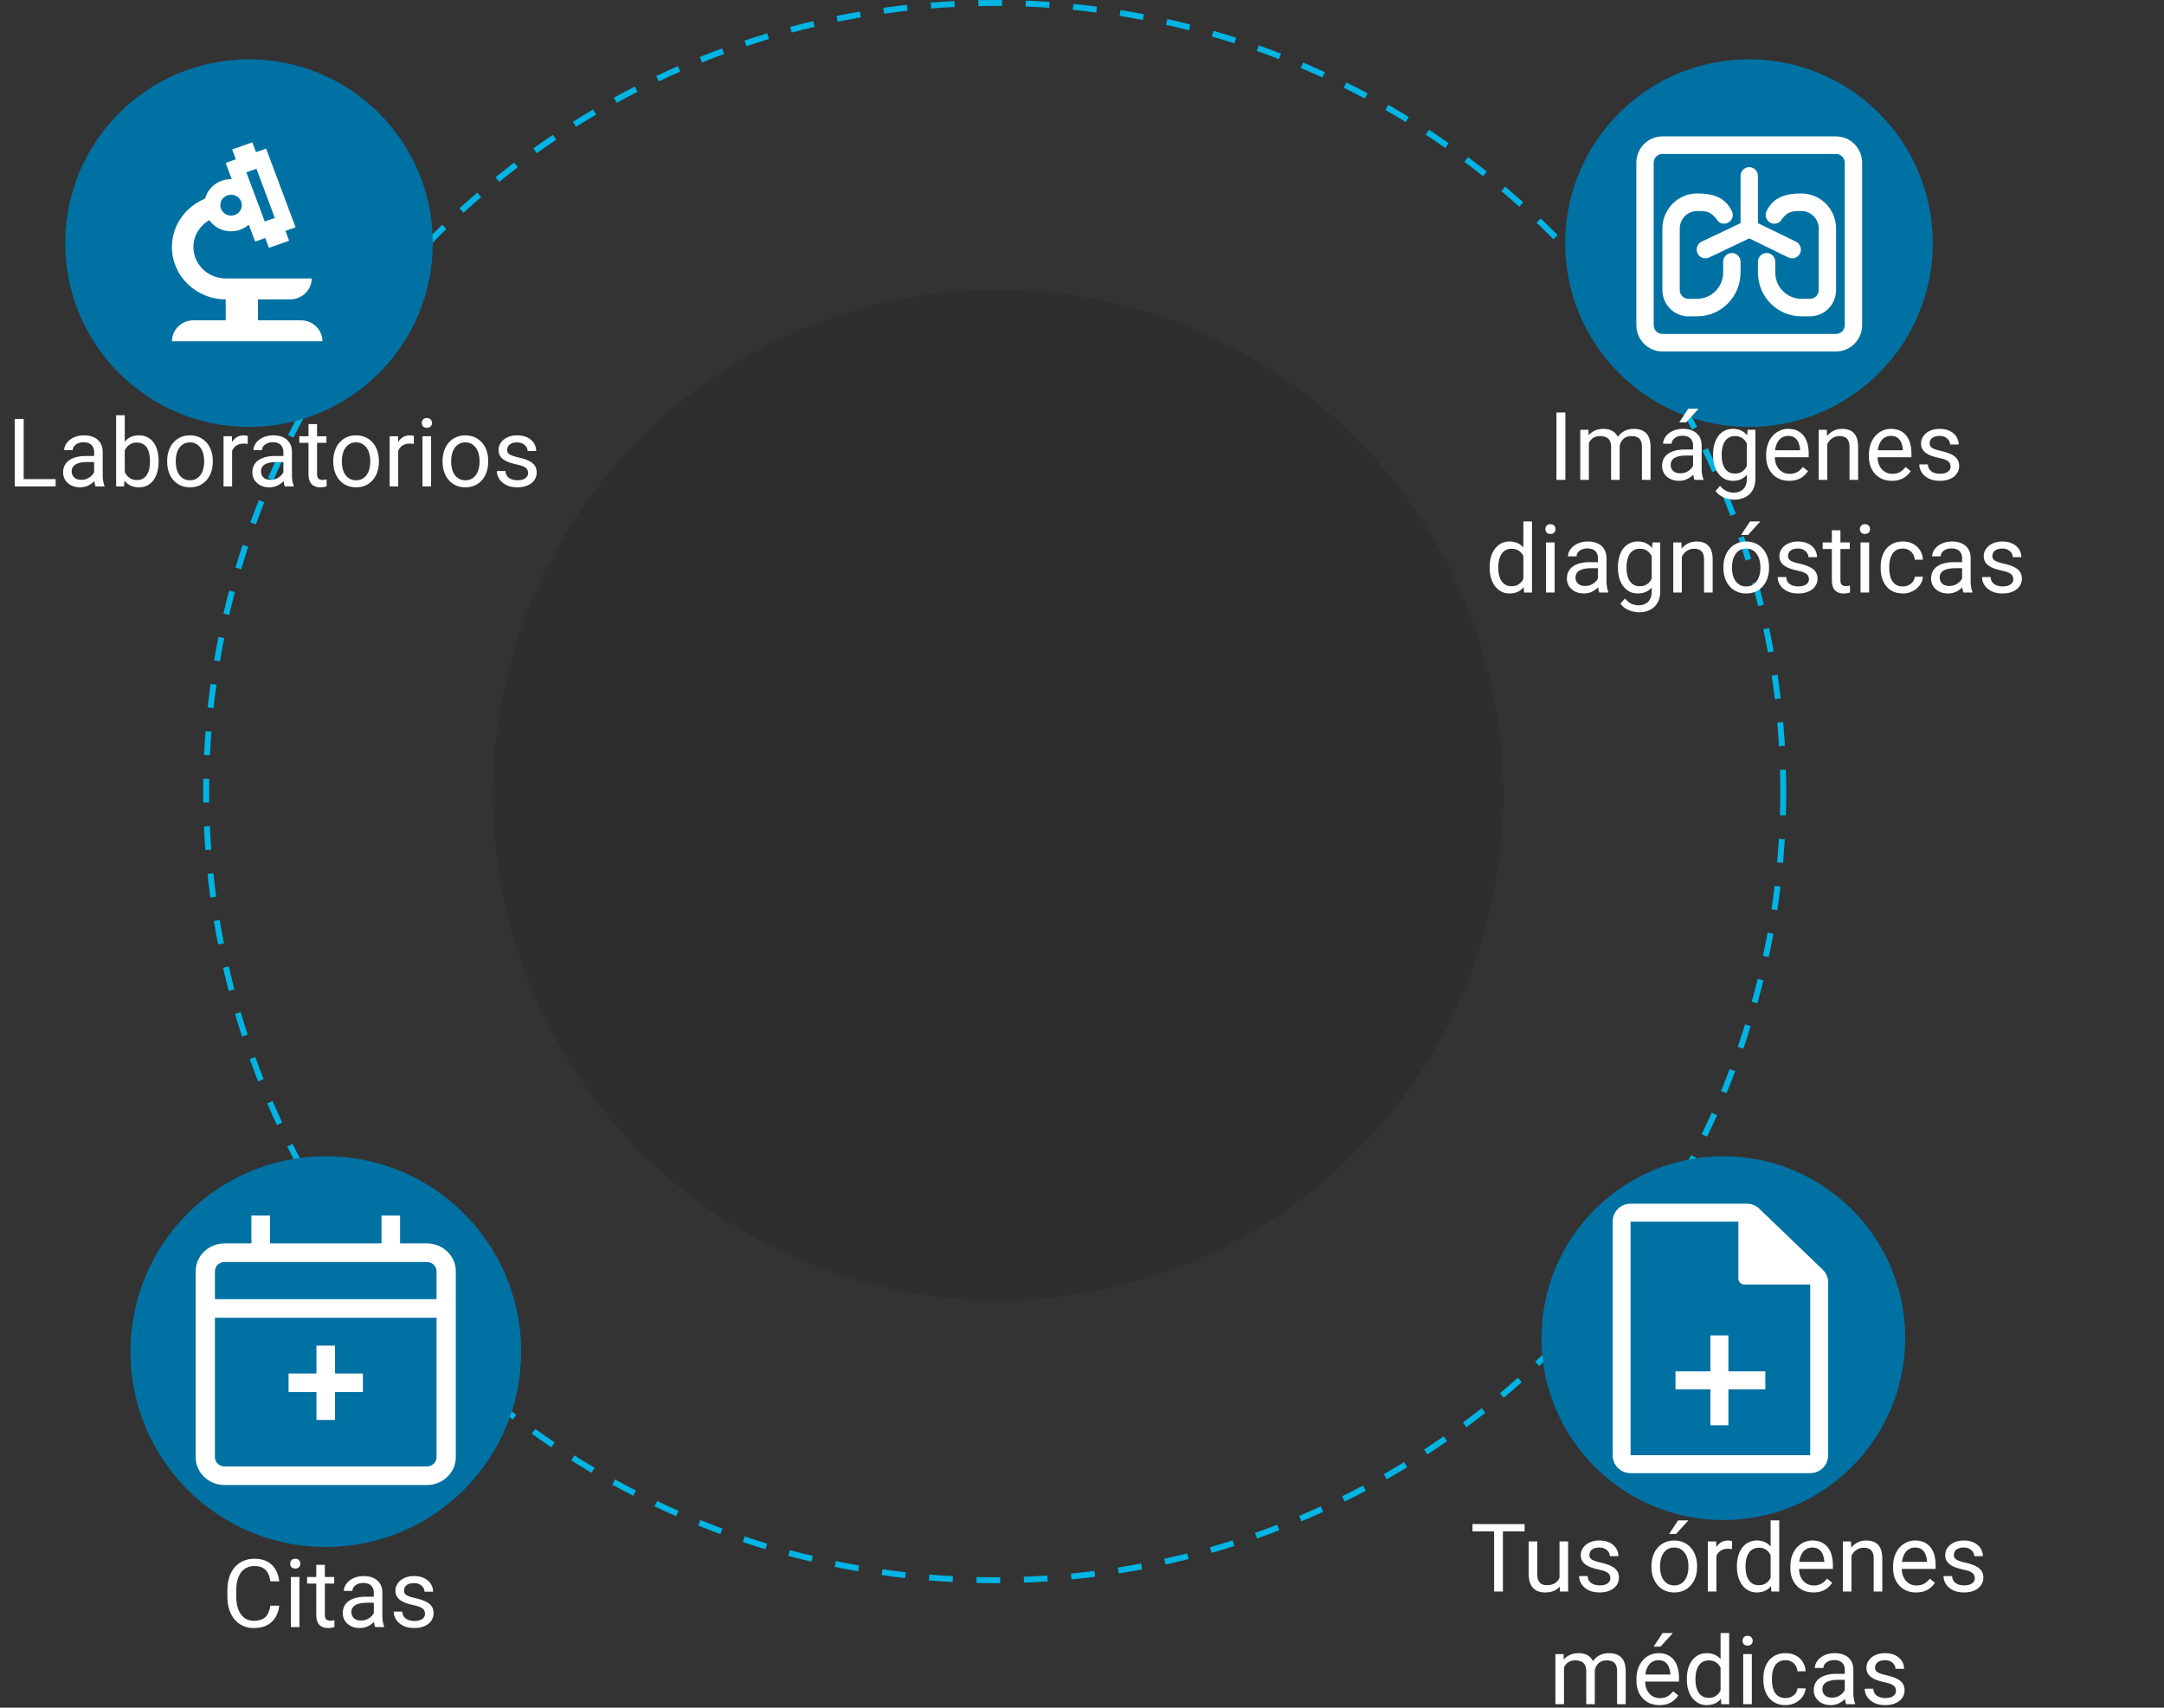 <svg width="365" height="288" viewBox="0 0 365 288" fill="none" xmlns="http://www.w3.org/2000/svg">
<rect x="0" y="0" width="365" height="288" fill="#333333" stroke="none"/>
<circle cx="168.347" cy="134.072" r="85.215" fill="black" fill-opacity="0.1"/>
<circle cx="167.778" cy="133.504" r="133.004" stroke="#00B4E3" stroke-dasharray="4 4"/>
<circle cx="290.677" cy="225.681" r="30.677" fill="#0071A3"/>
<path fill-rule="evenodd" clip-rule="evenodd" d="M275.03 203.004C273.357 203.004 272 204.36 272 206.034L272 245.422C272 247.095 273.357 248.452 275.03 248.452L305.329 248.452C307.002 248.452 308.358 247.095 308.358 245.422V216.309C308.358 215.484 308.022 214.696 307.428 214.124L296.734 203.849C296.17 203.307 295.418 203.004 294.635 203.004L275.03 203.004ZM275.03 245.422L275.03 206.034L294.635 206.034L294.635 206.034H293.209V215.638C293.209 216.191 293.657 216.638 294.209 216.638L305.329 216.638V245.422H275.03ZM288.496 225.223H291.526L291.526 231.283L297.754 231.283V234.313L291.526 234.313V240.373H288.496V234.313H282.605V231.283H288.496L288.496 225.223Z" fill="white"/>
<circle cx="54.95" cy="227.954" r="32.95" fill="#0071A3"/>
<path fill-rule="evenodd" clip-rule="evenodd" d="M45.538 209.705V205.004H42.403V209.705H45.538ZM67.478 209.705V205.004H64.344V209.705H67.478ZM73.63 219.108V214.407C73.63 213.542 72.903 212.84 72.005 212.84H37.876C36.978 212.84 36.25 213.542 36.25 214.407V219.108H73.63ZM36.25 222.243V245.75C36.25 246.616 36.978 247.318 37.876 247.318H72.005C72.903 247.318 73.63 246.616 73.63 245.75V222.243H36.25ZM33 214.407C33 211.81 35.183 209.706 37.876 209.706H72.005C74.698 209.706 76.881 211.81 76.881 214.407V245.75C76.881 248.347 74.698 250.452 72.005 250.452H37.876C35.183 250.452 33 248.347 33 245.75V214.407ZM53.373 226.944H56.508V231.645H61.209V234.78H56.508V239.481H53.373V234.78H48.672V231.645H53.373V226.944Z" fill="white"/>
<circle cx="295" cy="41.004" r="31" fill="#0071A3"/>
<path fill-rule="evenodd" clip-rule="evenodd" d="M276 27.445C276 24.992 277.967 23.004 280.394 23.004H309.689C312.116 23.004 314.083 24.992 314.083 27.445V54.833C314.083 57.285 312.116 59.274 309.689 59.274H280.394C277.967 59.274 276 57.285 276 54.833V27.445ZM280.394 25.965C279.585 25.965 278.929 26.628 278.929 27.445V54.833C278.929 55.65 279.585 56.313 280.394 56.313H309.689C310.498 56.313 311.154 55.65 311.154 54.833V27.445C311.154 26.628 310.498 25.965 309.689 25.965H280.394Z" fill="white"/>
<path fill-rule="evenodd" clip-rule="evenodd" d="M295.042 28.186C295.851 28.186 296.506 28.848 296.506 29.666V37.633L302.943 40.769C303.667 41.134 303.96 42.024 303.598 42.755C303.236 43.486 302.357 43.783 301.633 43.417L295.042 40.204L288.296 43.417C287.572 43.783 286.692 43.486 286.331 42.755C285.969 42.024 286.262 41.134 286.986 40.769L293.577 37.633V29.666C293.577 28.848 294.233 28.186 295.042 28.186ZM286.254 35.588C284.636 35.588 283.324 36.914 283.324 38.548V48.911C283.324 49.729 283.98 50.392 284.788 50.392H286.253C288.68 50.392 290.647 48.403 290.647 45.95V44.148C290.647 43.331 291.303 42.668 292.112 42.668C292.921 42.668 293.577 43.331 293.577 44.148V45.95C293.577 50.038 290.298 53.352 286.253 53.352H284.788C282.362 53.352 280.394 51.364 280.394 48.911V38.548C280.394 35.278 283.018 32.627 286.254 32.627C288.799 32.627 290.934 33.206 292.112 35.587C292.474 36.319 292.181 37.208 291.457 37.574C290.734 37.939 289.854 37.643 289.492 36.911C288.45 35.587 287.679 35.588 286.254 35.588Z" fill="white"/>
<path fill-rule="evenodd" clip-rule="evenodd" d="M303.829 35.587C305.448 35.587 306.76 36.913 306.76 38.548V48.911C306.76 49.729 306.104 50.391 305.295 50.391H303.83C301.403 50.391 299.436 48.403 299.436 45.95V44.148C299.436 43.33 298.78 42.668 297.971 42.668C297.162 42.668 296.506 43.33 296.506 44.148V45.95C296.506 50.038 299.785 53.352 303.83 53.352H305.295C307.722 53.352 309.689 51.364 309.689 48.911V38.548C309.689 35.277 307.065 32.627 303.829 32.627C301.285 32.627 299.149 33.206 297.971 35.587C297.609 36.318 297.903 37.208 298.626 37.573C299.35 37.939 300.23 37.642 300.591 36.911C301.633 35.587 302.405 35.587 303.829 35.587Z" fill="white"/>
<circle cx="42" cy="41.004" r="31" fill="#0071A3"/>
<path d="M32.627 54.022C30.632 54.022 29 55.611 29 57.554H54.389C54.389 55.611 52.757 54.022 50.762 54.022H43.508V50.49H48.949C50.943 50.49 52.575 48.901 52.575 46.959H38.068C35.057 46.959 32.627 44.593 32.627 41.662C32.627 39.737 33.697 38.059 35.293 37.124C36.036 38.165 37.215 38.889 38.611 38.995C39.881 39.101 41.078 38.66 41.967 37.901L43.036 40.743L44.741 40.143L45.358 41.803L48.767 40.602L48.151 38.942L49.855 38.342L44.886 25.063L43.182 25.664L42.565 24.004L39.156 25.205L39.772 26.864L38.068 27.483L39.083 30.219C36.961 30.149 35.111 31.544 34.586 33.504C31.303 34.846 29 37.989 29 41.662C29 46.535 33.062 50.49 38.068 50.49V54.022H32.627ZM43.254 28.454L46.355 36.753L44.651 37.353L41.549 29.054L43.254 28.454ZM38.974 32.833C39.972 32.833 40.788 33.627 40.788 34.599C40.788 35.57 39.972 36.364 38.974 36.364C37.977 36.364 37.161 35.57 37.161 34.599C37.161 33.627 37.977 32.833 38.974 32.833Z" fill="white"/>
<path d="M264.031 69.561V80.936H262.524V69.561H264.031ZM267.992 74.162V80.936H266.539V72.482H267.914L267.992 74.162ZM267.695 76.389L267.024 76.365C267.029 75.787 267.104 75.253 267.25 74.764C267.396 74.269 267.612 73.839 267.899 73.475C268.185 73.11 268.542 72.829 268.969 72.631C269.396 72.428 269.891 72.326 270.453 72.326C270.849 72.326 271.214 72.383 271.547 72.498C271.88 72.607 272.169 72.782 272.414 73.022C272.659 73.261 272.849 73.568 272.985 73.943C273.12 74.318 273.188 74.772 273.188 75.303V80.936H271.742V75.373C271.742 74.93 271.667 74.576 271.516 74.311C271.37 74.045 271.162 73.852 270.891 73.732C270.62 73.607 270.302 73.545 269.938 73.545C269.511 73.545 269.154 73.62 268.867 73.772C268.581 73.922 268.352 74.131 268.18 74.397C268.008 74.662 267.883 74.967 267.805 75.311C267.732 75.649 267.695 76.008 267.695 76.389ZM273.172 75.592L272.203 75.889C272.209 75.425 272.284 74.98 272.43 74.553C272.581 74.126 272.797 73.745 273.078 73.412C273.365 73.079 273.716 72.816 274.133 72.623C274.55 72.425 275.026 72.326 275.563 72.326C276.016 72.326 276.417 72.386 276.766 72.506C277.12 72.626 277.417 72.811 277.656 73.061C277.901 73.305 278.086 73.62 278.211 74.006C278.336 74.391 278.399 74.85 278.399 75.381V80.936H276.945V75.365C276.945 74.891 276.87 74.524 276.719 74.264C276.573 73.998 276.365 73.813 276.094 73.709C275.828 73.6 275.511 73.545 275.141 73.545C274.823 73.545 274.542 73.6 274.297 73.709C274.052 73.818 273.847 73.969 273.68 74.162C273.513 74.35 273.386 74.566 273.297 74.811C273.214 75.055 273.172 75.316 273.172 75.592ZM285.57 79.49V75.139C285.57 74.805 285.503 74.516 285.367 74.272C285.237 74.022 285.039 73.829 284.774 73.693C284.508 73.558 284.18 73.49 283.789 73.49C283.425 73.49 283.104 73.553 282.828 73.678C282.557 73.803 282.344 73.967 282.188 74.17C282.037 74.373 281.961 74.592 281.961 74.826H280.516C280.516 74.524 280.594 74.225 280.75 73.928C280.906 73.631 281.13 73.363 281.422 73.123C281.719 72.878 282.073 72.686 282.485 72.545C282.901 72.399 283.365 72.326 283.875 72.326C284.49 72.326 285.031 72.43 285.5 72.639C285.974 72.847 286.344 73.162 286.61 73.584C286.88 74.001 287.016 74.524 287.016 75.154V79.092C287.016 79.373 287.039 79.672 287.086 79.99C287.138 80.308 287.214 80.581 287.313 80.811V80.936H285.805C285.732 80.769 285.675 80.547 285.633 80.272C285.591 79.99 285.57 79.73 285.57 79.49ZM285.82 75.811L285.836 76.826H284.375C283.964 76.826 283.597 76.86 283.274 76.928C282.951 76.99 282.68 77.087 282.461 77.217C282.242 77.347 282.076 77.511 281.961 77.709C281.847 77.902 281.789 78.128 281.789 78.389C281.789 78.654 281.849 78.897 281.969 79.115C282.089 79.334 282.268 79.508 282.508 79.639C282.753 79.764 283.052 79.826 283.406 79.826C283.849 79.826 284.24 79.732 284.578 79.545C284.917 79.357 285.185 79.128 285.383 78.857C285.586 78.587 285.695 78.324 285.711 78.068L286.328 78.764C286.292 78.982 286.193 79.225 286.031 79.49C285.87 79.756 285.654 80.011 285.383 80.256C285.117 80.495 284.8 80.696 284.43 80.857C284.065 81.014 283.654 81.092 283.195 81.092C282.623 81.092 282.12 80.98 281.688 80.756C281.261 80.532 280.927 80.232 280.688 79.857C280.453 79.477 280.336 79.053 280.336 78.584C280.336 78.131 280.425 77.732 280.602 77.389C280.779 77.04 281.034 76.751 281.367 76.522C281.701 76.287 282.102 76.11 282.57 75.99C283.039 75.87 283.563 75.811 284.141 75.811H285.82ZM283.235 71.232L284.75 68.936H286.492L284.399 71.232H283.235ZM294.766 72.482H296.078V80.756C296.078 81.501 295.927 82.136 295.625 82.662C295.323 83.188 294.901 83.587 294.36 83.857C293.823 84.133 293.203 84.272 292.5 84.272C292.209 84.272 291.865 84.225 291.469 84.131C291.078 84.042 290.693 83.889 290.313 83.67C289.938 83.456 289.623 83.167 289.367 82.803L290.125 81.943C290.479 82.37 290.849 82.667 291.235 82.834C291.625 83.001 292.011 83.084 292.391 83.084C292.849 83.084 293.245 82.998 293.578 82.826C293.912 82.654 294.169 82.399 294.352 82.061C294.539 81.727 294.633 81.316 294.633 80.826V74.342L294.766 72.482ZM288.945 76.803V76.639C288.945 75.993 289.021 75.407 289.172 74.881C289.328 74.35 289.55 73.894 289.836 73.514C290.128 73.133 290.479 72.842 290.891 72.639C291.302 72.43 291.766 72.326 292.281 72.326C292.813 72.326 293.276 72.42 293.672 72.607C294.073 72.79 294.412 73.058 294.688 73.412C294.969 73.761 295.19 74.183 295.352 74.678C295.513 75.172 295.625 75.732 295.688 76.357V77.076C295.63 77.696 295.518 78.253 295.352 78.748C295.19 79.243 294.969 79.665 294.688 80.014C294.412 80.363 294.073 80.631 293.672 80.818C293.271 81.001 292.802 81.092 292.266 81.092C291.761 81.092 291.302 80.985 290.891 80.772C290.485 80.558 290.136 80.258 289.844 79.873C289.552 79.488 289.328 79.034 289.172 78.514C289.021 77.988 288.945 77.417 288.945 76.803ZM290.391 76.639V76.803C290.391 77.225 290.432 77.62 290.516 77.99C290.604 78.36 290.737 78.686 290.914 78.967C291.097 79.248 291.328 79.469 291.61 79.631C291.891 79.787 292.227 79.865 292.617 79.865C293.097 79.865 293.492 79.764 293.805 79.561C294.117 79.357 294.365 79.089 294.547 78.756C294.735 78.422 294.88 78.061 294.985 77.67V75.787C294.927 75.501 294.839 75.225 294.719 74.959C294.604 74.688 294.453 74.449 294.266 74.24C294.084 74.027 293.857 73.857 293.586 73.732C293.315 73.607 292.998 73.545 292.633 73.545C292.237 73.545 291.896 73.628 291.61 73.795C291.328 73.956 291.097 74.18 290.914 74.467C290.737 74.748 290.604 75.076 290.516 75.451C290.432 75.821 290.391 76.217 290.391 76.639ZM301.781 81.092C301.193 81.092 300.659 80.993 300.18 80.795C299.706 80.592 299.297 80.308 298.953 79.943C298.615 79.579 298.354 79.147 298.172 78.647C297.99 78.147 297.899 77.6 297.899 77.006V76.678C297.899 75.99 298 75.378 298.203 74.842C298.406 74.3 298.682 73.842 299.031 73.467C299.38 73.092 299.776 72.808 300.219 72.615C300.662 72.422 301.12 72.326 301.594 72.326C302.198 72.326 302.719 72.43 303.156 72.639C303.599 72.847 303.961 73.139 304.242 73.514C304.524 73.883 304.732 74.321 304.867 74.826C305.003 75.326 305.07 75.873 305.07 76.467V77.115H298.758V75.936H303.625V75.826C303.604 75.451 303.526 75.087 303.391 74.732C303.261 74.378 303.052 74.087 302.766 73.857C302.479 73.628 302.089 73.514 301.594 73.514C301.266 73.514 300.964 73.584 300.688 73.725C300.412 73.86 300.175 74.063 299.977 74.334C299.779 74.605 299.625 74.936 299.516 75.326C299.406 75.717 299.352 76.167 299.352 76.678V77.006C299.352 77.407 299.406 77.784 299.516 78.139C299.63 78.488 299.794 78.795 300.008 79.061C300.227 79.326 300.49 79.534 300.797 79.686C301.11 79.837 301.464 79.912 301.86 79.912C302.37 79.912 302.802 79.808 303.156 79.6C303.511 79.391 303.82 79.113 304.086 78.764L304.961 79.459C304.779 79.735 304.547 79.998 304.266 80.248C303.985 80.498 303.638 80.701 303.227 80.857C302.82 81.014 302.339 81.092 301.781 81.092ZM308.203 74.287V80.936H306.758V72.482H308.125L308.203 74.287ZM307.86 76.389L307.258 76.365C307.263 75.787 307.349 75.253 307.516 74.764C307.682 74.269 307.917 73.839 308.219 73.475C308.521 73.11 308.88 72.829 309.297 72.631C309.719 72.428 310.185 72.326 310.695 72.326C311.112 72.326 311.487 72.383 311.82 72.498C312.154 72.607 312.438 72.784 312.672 73.029C312.912 73.274 313.094 73.592 313.219 73.982C313.344 74.368 313.406 74.839 313.406 75.397V80.936H311.953V75.381C311.953 74.938 311.888 74.584 311.758 74.318C311.628 74.047 311.438 73.852 311.188 73.732C310.938 73.607 310.63 73.545 310.266 73.545C309.906 73.545 309.578 73.62 309.281 73.772C308.99 73.922 308.737 74.131 308.524 74.397C308.315 74.662 308.151 74.967 308.031 75.311C307.917 75.649 307.86 76.008 307.86 76.389ZM319.11 81.092C318.521 81.092 317.987 80.993 317.508 80.795C317.034 80.592 316.625 80.308 316.281 79.943C315.943 79.579 315.682 79.147 315.5 78.647C315.318 78.147 315.227 77.6 315.227 77.006V76.678C315.227 75.99 315.328 75.378 315.531 74.842C315.735 74.3 316.011 73.842 316.36 73.467C316.709 73.092 317.104 72.808 317.547 72.615C317.99 72.422 318.448 72.326 318.922 72.326C319.526 72.326 320.047 72.43 320.485 72.639C320.927 72.847 321.289 73.139 321.57 73.514C321.852 73.883 322.06 74.321 322.195 74.826C322.331 75.326 322.399 75.873 322.399 76.467V77.115H316.086V75.936H320.953V75.826C320.932 75.451 320.854 75.087 320.719 74.732C320.589 74.378 320.38 74.087 320.094 73.857C319.807 73.628 319.417 73.514 318.922 73.514C318.594 73.514 318.292 73.584 318.016 73.725C317.74 73.86 317.503 74.063 317.305 74.334C317.107 74.605 316.953 74.936 316.844 75.326C316.735 75.717 316.68 76.167 316.68 76.678V77.006C316.68 77.407 316.735 77.784 316.844 78.139C316.959 78.488 317.123 78.795 317.336 79.061C317.555 79.326 317.818 79.534 318.125 79.686C318.438 79.837 318.792 79.912 319.188 79.912C319.698 79.912 320.13 79.808 320.485 79.6C320.839 79.391 321.149 79.113 321.414 78.764L322.289 79.459C322.107 79.735 321.875 79.998 321.594 80.248C321.313 80.498 320.966 80.701 320.555 80.857C320.149 81.014 319.667 81.092 319.11 81.092ZM329.008 78.693C329.008 78.485 328.961 78.292 328.867 78.115C328.779 77.933 328.594 77.769 328.313 77.623C328.037 77.472 327.62 77.342 327.063 77.232C326.594 77.133 326.169 77.016 325.789 76.881C325.414 76.745 325.094 76.581 324.828 76.389C324.568 76.196 324.367 75.969 324.227 75.709C324.086 75.449 324.016 75.144 324.016 74.795C324.016 74.462 324.089 74.147 324.235 73.85C324.386 73.553 324.597 73.29 324.867 73.061C325.143 72.831 325.474 72.652 325.86 72.522C326.245 72.391 326.675 72.326 327.149 72.326C327.826 72.326 328.404 72.446 328.883 72.686C329.362 72.925 329.729 73.245 329.985 73.647C330.24 74.042 330.367 74.482 330.367 74.967H328.922C328.922 74.732 328.852 74.506 328.711 74.287C328.576 74.063 328.375 73.878 328.11 73.732C327.849 73.587 327.529 73.514 327.149 73.514C326.748 73.514 326.422 73.576 326.172 73.701C325.927 73.821 325.748 73.975 325.633 74.162C325.524 74.35 325.469 74.547 325.469 74.756C325.469 74.912 325.495 75.053 325.547 75.178C325.604 75.297 325.703 75.409 325.844 75.514C325.985 75.613 326.182 75.706 326.438 75.795C326.693 75.883 327.018 75.972 327.414 76.061C328.107 76.217 328.677 76.404 329.125 76.623C329.573 76.842 329.906 77.11 330.125 77.428C330.344 77.745 330.453 78.131 330.453 78.584C330.453 78.954 330.375 79.292 330.219 79.6C330.068 79.907 329.847 80.172 329.555 80.397C329.268 80.615 328.925 80.787 328.524 80.912C328.128 81.032 327.682 81.092 327.188 81.092C326.443 81.092 325.813 80.959 325.297 80.693C324.781 80.428 324.391 80.084 324.125 79.662C323.86 79.24 323.727 78.795 323.727 78.326H325.18C325.201 78.722 325.315 79.037 325.524 79.272C325.732 79.501 325.987 79.665 326.289 79.764C326.591 79.857 326.891 79.904 327.188 79.904C327.584 79.904 327.914 79.852 328.18 79.748C328.451 79.644 328.656 79.501 328.797 79.318C328.938 79.136 329.008 78.928 329.008 78.693ZM256.945 98.295V87.936H258.399V99.936H257.07L256.945 98.295ZM251.258 95.803V95.639C251.258 94.993 251.336 94.407 251.492 93.881C251.654 93.35 251.88 92.894 252.172 92.514C252.469 92.133 252.82 91.842 253.227 91.639C253.638 91.43 254.097 91.326 254.602 91.326C255.133 91.326 255.597 91.42 255.992 91.607C256.393 91.79 256.732 92.058 257.008 92.412C257.289 92.761 257.511 93.183 257.672 93.678C257.834 94.172 257.945 94.732 258.008 95.357V96.076C257.951 96.696 257.839 97.253 257.672 97.748C257.511 98.243 257.289 98.665 257.008 99.014C256.732 99.363 256.393 99.631 255.992 99.818C255.591 100.001 255.123 100.092 254.586 100.092C254.091 100.092 253.638 99.985 253.227 99.772C252.82 99.558 252.469 99.258 252.172 98.873C251.88 98.488 251.654 98.034 251.492 97.514C251.336 96.988 251.258 96.417 251.258 95.803ZM252.711 95.639V95.803C252.711 96.225 252.753 96.62 252.836 96.99C252.925 97.36 253.06 97.686 253.242 97.967C253.425 98.248 253.656 98.469 253.938 98.631C254.219 98.787 254.555 98.865 254.945 98.865C255.425 98.865 255.818 98.764 256.125 98.561C256.438 98.357 256.688 98.089 256.875 97.756C257.063 97.422 257.209 97.061 257.313 96.67V94.787C257.25 94.501 257.159 94.225 257.039 93.959C256.925 93.688 256.774 93.449 256.586 93.24C256.404 93.027 256.177 92.857 255.906 92.732C255.641 92.607 255.326 92.545 254.961 92.545C254.565 92.545 254.224 92.628 253.938 92.795C253.656 92.956 253.425 93.18 253.242 93.467C253.06 93.748 252.925 94.076 252.836 94.451C252.753 94.821 252.711 95.217 252.711 95.639ZM262.219 91.482V99.936H260.766V91.482H262.219ZM260.656 89.24C260.656 89.006 260.727 88.808 260.867 88.647C261.013 88.485 261.227 88.404 261.508 88.404C261.784 88.404 261.995 88.485 262.141 88.647C262.292 88.808 262.367 89.006 262.367 89.24C262.367 89.464 262.292 89.657 262.141 89.818C261.995 89.975 261.784 90.053 261.508 90.053C261.227 90.053 261.013 89.975 260.867 89.818C260.727 89.657 260.656 89.464 260.656 89.24ZM269.524 98.49V94.139C269.524 93.805 269.456 93.516 269.32 93.272C269.19 93.022 268.992 92.829 268.727 92.693C268.461 92.558 268.133 92.49 267.742 92.49C267.378 92.49 267.057 92.553 266.781 92.678C266.511 92.803 266.297 92.967 266.141 93.17C265.99 93.373 265.914 93.592 265.914 93.826H264.469C264.469 93.524 264.547 93.225 264.703 92.928C264.86 92.631 265.084 92.363 265.375 92.123C265.672 91.878 266.026 91.686 266.438 91.545C266.854 91.399 267.318 91.326 267.828 91.326C268.443 91.326 268.985 91.43 269.453 91.639C269.927 91.847 270.297 92.162 270.563 92.584C270.834 93.001 270.969 93.524 270.969 94.154V98.092C270.969 98.373 270.992 98.672 271.039 98.99C271.091 99.308 271.167 99.581 271.266 99.811V99.936H269.758C269.685 99.769 269.628 99.547 269.586 99.272C269.544 98.99 269.524 98.73 269.524 98.49ZM269.774 94.811L269.789 95.826H268.328C267.917 95.826 267.55 95.86 267.227 95.928C266.904 95.99 266.633 96.087 266.414 96.217C266.195 96.347 266.029 96.511 265.914 96.709C265.8 96.902 265.742 97.128 265.742 97.389C265.742 97.654 265.802 97.897 265.922 98.115C266.042 98.334 266.222 98.508 266.461 98.639C266.706 98.764 267.005 98.826 267.36 98.826C267.802 98.826 268.193 98.732 268.531 98.545C268.87 98.357 269.138 98.128 269.336 97.857C269.539 97.587 269.649 97.324 269.664 97.068L270.281 97.764C270.245 97.982 270.146 98.225 269.985 98.49C269.823 98.756 269.607 99.011 269.336 99.256C269.07 99.495 268.753 99.696 268.383 99.857C268.018 100.014 267.607 100.092 267.149 100.092C266.576 100.092 266.073 99.98 265.641 99.756C265.214 99.532 264.88 99.232 264.641 98.857C264.406 98.477 264.289 98.053 264.289 97.584C264.289 97.131 264.378 96.732 264.555 96.389C264.732 96.04 264.987 95.751 265.32 95.522C265.654 95.287 266.055 95.11 266.524 94.99C266.992 94.87 267.516 94.811 268.094 94.811H269.774ZM278.719 91.482H280.031V99.756C280.031 100.501 279.88 101.136 279.578 101.662C279.276 102.188 278.854 102.587 278.313 102.857C277.776 103.133 277.156 103.271 276.453 103.271C276.162 103.271 275.818 103.225 275.422 103.131C275.031 103.042 274.646 102.889 274.266 102.67C273.891 102.456 273.576 102.167 273.32 101.803L274.078 100.943C274.432 101.37 274.802 101.667 275.188 101.834C275.578 102.001 275.964 102.084 276.344 102.084C276.802 102.084 277.198 101.998 277.531 101.826C277.865 101.654 278.123 101.399 278.305 101.061C278.492 100.727 278.586 100.316 278.586 99.826V93.342L278.719 91.482ZM272.899 95.803V95.639C272.899 94.993 272.974 94.407 273.125 93.881C273.281 93.35 273.503 92.894 273.789 92.514C274.081 92.133 274.432 91.842 274.844 91.639C275.255 91.43 275.719 91.326 276.235 91.326C276.766 91.326 277.229 91.42 277.625 91.607C278.026 91.79 278.365 92.058 278.641 92.412C278.922 92.761 279.143 93.183 279.305 93.678C279.466 94.172 279.578 94.732 279.641 95.357V96.076C279.584 96.696 279.472 97.253 279.305 97.748C279.143 98.243 278.922 98.665 278.641 99.014C278.365 99.363 278.026 99.631 277.625 99.818C277.224 100.001 276.755 100.092 276.219 100.092C275.714 100.092 275.255 99.985 274.844 99.772C274.438 99.558 274.089 99.258 273.797 98.873C273.505 98.488 273.281 98.034 273.125 97.514C272.974 96.988 272.899 96.417 272.899 95.803ZM274.344 95.639V95.803C274.344 96.225 274.386 96.62 274.469 96.99C274.557 97.36 274.69 97.686 274.867 97.967C275.05 98.248 275.281 98.469 275.563 98.631C275.844 98.787 276.18 98.865 276.57 98.865C277.05 98.865 277.445 98.764 277.758 98.561C278.07 98.357 278.318 98.089 278.5 97.756C278.688 97.422 278.834 97.061 278.938 96.67V94.787C278.88 94.501 278.792 94.225 278.672 93.959C278.557 93.688 278.406 93.449 278.219 93.24C278.037 93.027 277.81 92.857 277.539 92.732C277.268 92.607 276.951 92.545 276.586 92.545C276.19 92.545 275.849 92.628 275.563 92.795C275.281 92.956 275.05 93.18 274.867 93.467C274.69 93.748 274.557 94.076 274.469 94.451C274.386 94.821 274.344 95.217 274.344 95.639ZM283.672 93.287V99.936H282.227V91.482H283.594L283.672 93.287ZM283.328 95.389L282.727 95.365C282.732 94.787 282.818 94.253 282.985 93.764C283.151 93.269 283.386 92.839 283.688 92.475C283.99 92.11 284.349 91.829 284.766 91.631C285.188 91.428 285.654 91.326 286.164 91.326C286.581 91.326 286.956 91.383 287.289 91.498C287.623 91.607 287.906 91.784 288.141 92.029C288.38 92.274 288.563 92.592 288.688 92.982C288.813 93.368 288.875 93.839 288.875 94.397V99.936H287.422V94.381C287.422 93.938 287.357 93.584 287.227 93.318C287.097 93.047 286.906 92.852 286.656 92.732C286.406 92.607 286.099 92.545 285.735 92.545C285.375 92.545 285.047 92.62 284.75 92.772C284.459 92.922 284.206 93.131 283.992 93.397C283.784 93.662 283.62 93.967 283.5 94.311C283.386 94.649 283.328 95.008 283.328 95.389ZM290.688 95.803V95.623C290.688 95.014 290.776 94.449 290.953 93.928C291.13 93.402 291.386 92.946 291.719 92.561C292.052 92.17 292.456 91.868 292.93 91.654C293.404 91.436 293.935 91.326 294.524 91.326C295.117 91.326 295.651 91.436 296.125 91.654C296.604 91.868 297.011 92.17 297.344 92.561C297.682 92.946 297.94 93.402 298.117 93.928C298.294 94.449 298.383 95.014 298.383 95.623V95.803C298.383 96.412 298.294 96.977 298.117 97.498C297.94 98.019 297.682 98.475 297.344 98.865C297.011 99.251 296.607 99.553 296.133 99.772C295.664 99.985 295.133 100.092 294.539 100.092C293.945 100.092 293.412 99.985 292.938 99.772C292.464 99.553 292.057 99.251 291.719 98.865C291.386 98.475 291.13 98.019 290.953 97.498C290.776 96.977 290.688 96.412 290.688 95.803ZM292.133 95.623V95.803C292.133 96.225 292.182 96.623 292.281 96.998C292.38 97.368 292.529 97.696 292.727 97.982C292.93 98.269 293.182 98.495 293.485 98.662C293.787 98.824 294.138 98.904 294.539 98.904C294.935 98.904 295.281 98.824 295.578 98.662C295.88 98.495 296.13 98.269 296.328 97.982C296.526 97.696 296.675 97.368 296.774 96.998C296.878 96.623 296.93 96.225 296.93 95.803V95.623C296.93 95.206 296.878 94.813 296.774 94.443C296.675 94.068 296.524 93.738 296.32 93.451C296.123 93.159 295.873 92.93 295.57 92.764C295.274 92.597 294.925 92.514 294.524 92.514C294.128 92.514 293.779 92.597 293.477 92.764C293.18 92.93 292.93 93.159 292.727 93.451C292.529 93.738 292.38 94.068 292.281 94.443C292.182 94.813 292.133 95.206 292.133 95.623ZM293.664 90.232L295.18 87.936H296.922L294.828 90.232H293.664ZM305.117 97.693C305.117 97.485 305.07 97.292 304.977 97.115C304.888 96.933 304.703 96.769 304.422 96.623C304.146 96.472 303.729 96.342 303.172 96.232C302.703 96.133 302.279 96.016 301.899 95.881C301.524 95.745 301.203 95.581 300.938 95.389C300.677 95.196 300.477 94.969 300.336 94.709C300.195 94.449 300.125 94.144 300.125 93.795C300.125 93.462 300.198 93.147 300.344 92.85C300.495 92.553 300.706 92.29 300.977 92.061C301.253 91.831 301.584 91.652 301.969 91.522C302.354 91.391 302.784 91.326 303.258 91.326C303.935 91.326 304.513 91.446 304.992 91.686C305.472 91.925 305.839 92.245 306.094 92.647C306.349 93.042 306.477 93.482 306.477 93.967H305.031C305.031 93.732 304.961 93.506 304.82 93.287C304.685 93.063 304.485 92.878 304.219 92.732C303.959 92.587 303.638 92.514 303.258 92.514C302.857 92.514 302.531 92.576 302.281 92.701C302.037 92.821 301.857 92.975 301.742 93.162C301.633 93.35 301.578 93.547 301.578 93.756C301.578 93.912 301.604 94.053 301.656 94.178C301.714 94.297 301.813 94.409 301.953 94.514C302.094 94.613 302.292 94.706 302.547 94.795C302.802 94.883 303.128 94.972 303.524 95.061C304.216 95.217 304.787 95.404 305.235 95.623C305.682 95.842 306.016 96.11 306.235 96.428C306.453 96.745 306.563 97.131 306.563 97.584C306.563 97.954 306.485 98.292 306.328 98.6C306.177 98.907 305.956 99.172 305.664 99.397C305.378 99.615 305.034 99.787 304.633 99.912C304.237 100.032 303.792 100.092 303.297 100.092C302.552 100.092 301.922 99.959 301.406 99.693C300.891 99.428 300.5 99.084 300.235 98.662C299.969 98.24 299.836 97.795 299.836 97.326H301.289C301.31 97.722 301.425 98.037 301.633 98.272C301.841 98.501 302.097 98.665 302.399 98.764C302.701 98.857 303 98.904 303.297 98.904C303.693 98.904 304.024 98.852 304.289 98.748C304.56 98.644 304.766 98.501 304.906 98.318C305.047 98.136 305.117 97.928 305.117 97.693ZM312 91.482V92.592H307.43V91.482H312ZM308.977 89.428H310.422V97.842C310.422 98.128 310.466 98.344 310.555 98.49C310.643 98.636 310.758 98.732 310.899 98.779C311.039 98.826 311.19 98.85 311.352 98.85C311.472 98.85 311.597 98.839 311.727 98.818C311.862 98.792 311.964 98.772 312.031 98.756L312.039 99.936C311.925 99.972 311.774 100.006 311.586 100.037C311.404 100.074 311.182 100.092 310.922 100.092C310.568 100.092 310.242 100.021 309.945 99.881C309.649 99.74 309.412 99.506 309.235 99.178C309.063 98.844 308.977 98.397 308.977 97.834V89.428ZM315.266 91.482V99.936H313.813V91.482H315.266ZM313.703 89.24C313.703 89.006 313.774 88.808 313.914 88.647C314.06 88.485 314.274 88.404 314.555 88.404C314.831 88.404 315.042 88.485 315.188 88.647C315.339 88.808 315.414 89.006 315.414 89.24C315.414 89.464 315.339 89.657 315.188 89.818C315.042 89.975 314.831 90.053 314.555 90.053C314.274 90.053 314.06 89.975 313.914 89.818C313.774 89.657 313.703 89.464 313.703 89.24ZM320.969 98.904C321.313 98.904 321.63 98.834 321.922 98.693C322.214 98.553 322.453 98.36 322.641 98.115C322.828 97.865 322.935 97.581 322.961 97.264H324.336C324.31 97.764 324.141 98.23 323.828 98.662C323.521 99.089 323.117 99.436 322.617 99.701C322.117 99.962 321.568 100.092 320.969 100.092C320.334 100.092 319.779 99.98 319.305 99.756C318.836 99.532 318.445 99.225 318.133 98.834C317.826 98.443 317.594 97.995 317.438 97.49C317.287 96.98 317.211 96.441 317.211 95.873V95.545C317.211 94.977 317.287 94.441 317.438 93.936C317.594 93.425 317.826 92.975 318.133 92.584C318.445 92.193 318.836 91.886 319.305 91.662C319.779 91.438 320.334 91.326 320.969 91.326C321.63 91.326 322.209 91.462 322.703 91.732C323.198 91.998 323.586 92.363 323.867 92.826C324.154 93.284 324.31 93.805 324.336 94.389H322.961C322.935 94.04 322.836 93.725 322.664 93.443C322.498 93.162 322.268 92.938 321.977 92.772C321.69 92.6 321.354 92.514 320.969 92.514C320.526 92.514 320.154 92.602 319.852 92.779C319.555 92.951 319.318 93.186 319.141 93.482C318.969 93.774 318.844 94.1 318.766 94.459C318.693 94.813 318.656 95.175 318.656 95.545V95.873C318.656 96.243 318.693 96.607 318.766 96.967C318.839 97.326 318.961 97.652 319.133 97.943C319.31 98.235 319.547 98.469 319.844 98.647C320.146 98.818 320.521 98.904 320.969 98.904ZM330.945 98.49V94.139C330.945 93.805 330.878 93.516 330.742 93.272C330.612 93.022 330.414 92.829 330.149 92.693C329.883 92.558 329.555 92.49 329.164 92.49C328.8 92.49 328.479 92.553 328.203 92.678C327.932 92.803 327.719 92.967 327.563 93.17C327.412 93.373 327.336 93.592 327.336 93.826H325.891C325.891 93.524 325.969 93.225 326.125 92.928C326.281 92.631 326.505 92.363 326.797 92.123C327.094 91.878 327.448 91.686 327.86 91.545C328.276 91.399 328.74 91.326 329.25 91.326C329.865 91.326 330.406 91.43 330.875 91.639C331.349 91.847 331.719 92.162 331.985 92.584C332.255 93.001 332.391 93.524 332.391 94.154V98.092C332.391 98.373 332.414 98.672 332.461 98.99C332.513 99.308 332.589 99.581 332.688 99.811V99.936H331.18C331.107 99.769 331.05 99.547 331.008 99.272C330.966 98.99 330.945 98.73 330.945 98.49ZM331.195 94.811L331.211 95.826H329.75C329.339 95.826 328.972 95.86 328.649 95.928C328.326 95.99 328.055 96.087 327.836 96.217C327.617 96.347 327.451 96.511 327.336 96.709C327.222 96.902 327.164 97.128 327.164 97.389C327.164 97.654 327.224 97.897 327.344 98.115C327.464 98.334 327.643 98.508 327.883 98.639C328.128 98.764 328.427 98.826 328.781 98.826C329.224 98.826 329.615 98.732 329.953 98.545C330.292 98.357 330.56 98.128 330.758 97.857C330.961 97.587 331.07 97.324 331.086 97.068L331.703 97.764C331.667 97.982 331.568 98.225 331.406 98.49C331.245 98.756 331.029 99.011 330.758 99.256C330.492 99.495 330.175 99.696 329.805 99.857C329.44 100.014 329.029 100.092 328.57 100.092C327.998 100.092 327.495 99.98 327.063 99.756C326.636 99.532 326.302 99.232 326.063 98.857C325.828 98.477 325.711 98.053 325.711 97.584C325.711 97.131 325.8 96.732 325.977 96.389C326.154 96.04 326.409 95.751 326.742 95.522C327.076 95.287 327.477 95.11 327.945 94.99C328.414 94.87 328.938 94.811 329.516 94.811H331.195ZM339.586 97.693C339.586 97.485 339.539 97.292 339.445 97.115C339.357 96.933 339.172 96.769 338.891 96.623C338.615 96.472 338.198 96.342 337.641 96.232C337.172 96.133 336.748 96.016 336.367 95.881C335.992 95.745 335.672 95.581 335.406 95.389C335.146 95.196 334.945 94.969 334.805 94.709C334.664 94.449 334.594 94.144 334.594 93.795C334.594 93.462 334.667 93.147 334.813 92.85C334.964 92.553 335.175 92.29 335.445 92.061C335.722 91.831 336.052 91.652 336.438 91.522C336.823 91.391 337.253 91.326 337.727 91.326C338.404 91.326 338.982 91.446 339.461 91.686C339.94 91.925 340.307 92.245 340.563 92.647C340.818 93.042 340.945 93.482 340.945 93.967H339.5C339.5 93.732 339.43 93.506 339.289 93.287C339.154 93.063 338.953 92.878 338.688 92.732C338.427 92.587 338.107 92.514 337.727 92.514C337.326 92.514 337 92.576 336.75 92.701C336.505 92.821 336.326 92.975 336.211 93.162C336.102 93.35 336.047 93.547 336.047 93.756C336.047 93.912 336.073 94.053 336.125 94.178C336.182 94.297 336.281 94.409 336.422 94.514C336.563 94.613 336.761 94.706 337.016 94.795C337.271 94.883 337.597 94.972 337.992 95.061C338.685 95.217 339.255 95.404 339.703 95.623C340.151 95.842 340.485 96.11 340.703 96.428C340.922 96.745 341.031 97.131 341.031 97.584C341.031 97.954 340.953 98.292 340.797 98.6C340.646 98.907 340.425 99.172 340.133 99.397C339.847 99.615 339.503 99.787 339.102 99.912C338.706 100.032 338.261 100.092 337.766 100.092C337.021 100.092 336.391 99.959 335.875 99.693C335.36 99.428 334.969 99.084 334.703 98.662C334.438 98.24 334.305 97.795 334.305 97.326H335.758C335.779 97.722 335.893 98.037 336.102 98.272C336.31 98.501 336.565 98.665 336.867 98.764C337.169 98.857 337.469 98.904 337.766 98.904C338.162 98.904 338.492 98.852 338.758 98.748C339.029 98.644 339.235 98.501 339.375 98.318C339.516 98.136 339.586 97.928 339.586 97.693Z" fill="white"/>
<path d="M9.385 80.805V82.031H3.697V80.805H9.385ZM3.994 70.656V82.031H2.486V70.656H3.994ZM15.877 80.586V76.234C15.877 75.901 15.809 75.612 15.674 75.367C15.544 75.117 15.346 74.924 15.08 74.789C14.815 74.654 14.486 74.586 14.096 74.586C13.731 74.586 13.411 74.648 13.135 74.773C12.864 74.898 12.65 75.062 12.494 75.266C12.343 75.469 12.268 75.688 12.268 75.922H10.822C10.822 75.62 10.9 75.32 11.057 75.023C11.213 74.727 11.437 74.458 11.729 74.219C12.025 73.974 12.38 73.781 12.791 73.641C13.208 73.495 13.671 73.422 14.182 73.422C14.796 73.422 15.338 73.526 15.807 73.734C16.281 73.943 16.65 74.258 16.916 74.68C17.187 75.096 17.322 75.62 17.322 76.25V80.188C17.322 80.469 17.346 80.768 17.393 81.086C17.445 81.404 17.52 81.677 17.619 81.906V82.031H16.111C16.038 81.865 15.981 81.643 15.94 81.367C15.898 81.086 15.877 80.826 15.877 80.586ZM16.127 76.906L16.143 77.922H14.682C14.27 77.922 13.903 77.956 13.58 78.023C13.257 78.086 12.986 78.182 12.768 78.312C12.549 78.443 12.382 78.607 12.268 78.805C12.153 78.997 12.096 79.224 12.096 79.484C12.096 79.75 12.156 79.992 12.275 80.211C12.395 80.43 12.575 80.604 12.815 80.734C13.059 80.859 13.359 80.922 13.713 80.922C14.156 80.922 14.546 80.828 14.885 80.641C15.223 80.453 15.492 80.224 15.69 79.953C15.893 79.682 16.002 79.419 16.018 79.164L16.635 79.859C16.598 80.078 16.499 80.32 16.338 80.586C16.177 80.852 15.96 81.107 15.69 81.352C15.424 81.591 15.106 81.792 14.736 81.953C14.372 82.109 13.96 82.188 13.502 82.188C12.929 82.188 12.427 82.076 11.994 81.852C11.567 81.628 11.234 81.328 10.994 80.953C10.76 80.573 10.643 80.148 10.643 79.68C10.643 79.227 10.731 78.828 10.908 78.484C11.085 78.135 11.341 77.846 11.674 77.617C12.007 77.383 12.408 77.206 12.877 77.086C13.346 76.966 13.869 76.906 14.447 76.906H16.127ZM19.588 70.031H21.041V80.391L20.916 82.031H19.588V70.031ZM26.752 77.734V77.898C26.752 78.513 26.679 79.083 26.533 79.609C26.387 80.13 26.174 80.583 25.893 80.969C25.611 81.354 25.268 81.654 24.861 81.867C24.455 82.081 23.989 82.188 23.463 82.188C22.927 82.188 22.455 82.096 22.049 81.914C21.648 81.727 21.309 81.458 21.033 81.109C20.757 80.76 20.536 80.338 20.369 79.844C20.208 79.349 20.096 78.792 20.033 78.172V77.453C20.096 76.828 20.208 76.268 20.369 75.773C20.536 75.279 20.757 74.857 21.033 74.508C21.309 74.154 21.648 73.885 22.049 73.703C22.45 73.516 22.916 73.422 23.447 73.422C23.979 73.422 24.45 73.526 24.861 73.734C25.273 73.938 25.617 74.229 25.893 74.609C26.174 74.99 26.387 75.445 26.533 75.977C26.679 76.503 26.752 77.088 26.752 77.734ZM25.299 77.898V77.734C25.299 77.312 25.26 76.917 25.182 76.547C25.104 76.172 24.979 75.844 24.807 75.562C24.635 75.276 24.408 75.052 24.127 74.891C23.846 74.724 23.499 74.641 23.088 74.641C22.723 74.641 22.406 74.703 22.135 74.828C21.869 74.953 21.643 75.122 21.455 75.336C21.268 75.544 21.114 75.784 20.994 76.055C20.88 76.32 20.794 76.596 20.736 76.883V78.766C20.82 79.13 20.955 79.482 21.143 79.82C21.335 80.154 21.591 80.427 21.908 80.641C22.231 80.854 22.63 80.961 23.104 80.961C23.494 80.961 23.828 80.883 24.104 80.727C24.385 80.565 24.611 80.344 24.783 80.062C24.96 79.781 25.091 79.456 25.174 79.086C25.257 78.716 25.299 78.32 25.299 77.898ZM28.197 77.898V77.719C28.197 77.109 28.286 76.544 28.463 76.023C28.64 75.497 28.895 75.042 29.229 74.656C29.562 74.266 29.966 73.963 30.439 73.75C30.913 73.531 31.445 73.422 32.033 73.422C32.627 73.422 33.161 73.531 33.635 73.75C34.114 73.963 34.52 74.266 34.854 74.656C35.192 75.042 35.45 75.497 35.627 76.023C35.804 76.544 35.893 77.109 35.893 77.719V77.898C35.893 78.508 35.804 79.073 35.627 79.594C35.45 80.115 35.192 80.57 34.854 80.961C34.52 81.346 34.117 81.648 33.643 81.867C33.174 82.081 32.643 82.188 32.049 82.188C31.455 82.188 30.921 82.081 30.447 81.867C29.973 81.648 29.567 81.346 29.229 80.961C28.895 80.57 28.64 80.115 28.463 79.594C28.286 79.073 28.197 78.508 28.197 77.898ZM29.643 77.719V77.898C29.643 78.32 29.692 78.719 29.791 79.094C29.89 79.463 30.038 79.792 30.236 80.078C30.439 80.365 30.692 80.591 30.994 80.758C31.296 80.919 31.648 81 32.049 81C32.445 81 32.791 80.919 33.088 80.758C33.39 80.591 33.64 80.365 33.838 80.078C34.036 79.792 34.184 79.463 34.283 79.094C34.387 78.719 34.44 78.32 34.44 77.898V77.719C34.44 77.302 34.387 76.909 34.283 76.539C34.184 76.164 34.033 75.833 33.83 75.547C33.632 75.255 33.382 75.026 33.08 74.859C32.783 74.693 32.434 74.609 32.033 74.609C31.637 74.609 31.288 74.693 30.986 74.859C30.689 75.026 30.439 75.255 30.236 75.547C30.038 75.833 29.89 76.164 29.791 76.539C29.692 76.909 29.643 77.302 29.643 77.719ZM39.15 74.906V82.031H37.705V73.578H39.111L39.15 74.906ZM41.791 73.531L41.783 74.875C41.663 74.849 41.549 74.833 41.44 74.828C41.335 74.818 41.216 74.812 41.08 74.812C40.747 74.812 40.453 74.865 40.197 74.969C39.942 75.073 39.726 75.219 39.549 75.406C39.372 75.594 39.231 75.818 39.127 76.078C39.028 76.333 38.963 76.615 38.932 76.922L38.525 77.156C38.525 76.646 38.575 76.167 38.674 75.719C38.778 75.271 38.937 74.875 39.15 74.531C39.364 74.182 39.635 73.912 39.963 73.719C40.296 73.521 40.692 73.422 41.15 73.422C41.255 73.422 41.374 73.435 41.51 73.461C41.645 73.482 41.739 73.505 41.791 73.531ZM47.799 80.586V76.234C47.799 75.901 47.731 75.612 47.596 75.367C47.466 75.117 47.268 74.924 47.002 74.789C46.736 74.654 46.408 74.586 46.018 74.586C45.653 74.586 45.333 74.648 45.057 74.773C44.786 74.898 44.572 75.062 44.416 75.266C44.265 75.469 44.19 75.688 44.19 75.922H42.744C42.744 75.62 42.822 75.32 42.979 75.023C43.135 74.727 43.359 74.458 43.65 74.219C43.947 73.974 44.301 73.781 44.713 73.641C45.13 73.495 45.593 73.422 46.104 73.422C46.718 73.422 47.26 73.526 47.729 73.734C48.203 73.943 48.572 74.258 48.838 74.68C49.109 75.096 49.244 75.62 49.244 76.25V80.188C49.244 80.469 49.268 80.768 49.315 81.086C49.367 81.404 49.442 81.677 49.541 81.906V82.031H48.033C47.96 81.865 47.903 81.643 47.861 81.367C47.82 81.086 47.799 80.826 47.799 80.586ZM48.049 76.906L48.065 77.922H46.604C46.192 77.922 45.825 77.956 45.502 78.023C45.179 78.086 44.908 78.182 44.69 78.312C44.471 78.443 44.304 78.607 44.19 78.805C44.075 78.997 44.018 79.224 44.018 79.484C44.018 79.75 44.078 79.992 44.197 80.211C44.317 80.43 44.497 80.604 44.736 80.734C44.981 80.859 45.281 80.922 45.635 80.922C46.078 80.922 46.468 80.828 46.807 80.641C47.145 80.453 47.413 80.224 47.611 79.953C47.815 79.682 47.924 79.419 47.94 79.164L48.557 79.859C48.52 80.078 48.421 80.32 48.26 80.586C48.098 80.852 47.882 81.107 47.611 81.352C47.346 81.591 47.028 81.792 46.658 81.953C46.294 82.109 45.882 82.188 45.424 82.188C44.851 82.188 44.348 82.076 43.916 81.852C43.489 81.628 43.156 81.328 42.916 80.953C42.682 80.573 42.565 80.148 42.565 79.68C42.565 79.227 42.653 78.828 42.83 78.484C43.007 78.135 43.262 77.846 43.596 77.617C43.929 77.383 44.33 77.206 44.799 77.086C45.268 76.966 45.791 76.906 46.369 76.906H48.049ZM55.057 73.578V74.688H50.486V73.578H55.057ZM52.033 71.523H53.479V79.938C53.479 80.224 53.523 80.44 53.611 80.586C53.7 80.732 53.815 80.828 53.955 80.875C54.096 80.922 54.247 80.945 54.408 80.945C54.528 80.945 54.653 80.935 54.783 80.914C54.919 80.888 55.02 80.867 55.088 80.852L55.096 82.031C54.981 82.068 54.83 82.102 54.643 82.133C54.46 82.169 54.239 82.188 53.979 82.188C53.624 82.188 53.299 82.117 53.002 81.977C52.705 81.836 52.468 81.602 52.291 81.273C52.119 80.94 52.033 80.492 52.033 79.93V71.523ZM56.213 77.898V77.719C56.213 77.109 56.301 76.544 56.479 76.023C56.656 75.497 56.911 75.042 57.244 74.656C57.578 74.266 57.981 73.963 58.455 73.75C58.929 73.531 59.46 73.422 60.049 73.422C60.643 73.422 61.176 73.531 61.65 73.75C62.13 73.963 62.536 74.266 62.869 74.656C63.208 75.042 63.466 75.497 63.643 76.023C63.82 76.544 63.908 77.109 63.908 77.719V77.898C63.908 78.508 63.82 79.073 63.643 79.594C63.466 80.115 63.208 80.57 62.869 80.961C62.536 81.346 62.132 81.648 61.658 81.867C61.19 82.081 60.658 82.188 60.065 82.188C59.471 82.188 58.937 82.081 58.463 81.867C57.989 81.648 57.583 81.346 57.244 80.961C56.911 80.57 56.656 80.115 56.479 79.594C56.301 79.073 56.213 78.508 56.213 77.898ZM57.658 77.719V77.898C57.658 78.32 57.708 78.719 57.807 79.094C57.906 79.463 58.054 79.792 58.252 80.078C58.455 80.365 58.708 80.591 59.01 80.758C59.312 80.919 59.663 81 60.065 81C60.46 81 60.807 80.919 61.104 80.758C61.406 80.591 61.656 80.365 61.854 80.078C62.051 79.792 62.2 79.463 62.299 79.094C62.403 78.719 62.455 78.32 62.455 77.898V77.719C62.455 77.302 62.403 76.909 62.299 76.539C62.2 76.164 62.049 75.833 61.846 75.547C61.648 75.255 61.398 75.026 61.096 74.859C60.799 74.693 60.45 74.609 60.049 74.609C59.653 74.609 59.304 74.693 59.002 74.859C58.705 75.026 58.455 75.255 58.252 75.547C58.054 75.833 57.906 76.164 57.807 76.539C57.708 76.909 57.658 77.302 57.658 77.719ZM67.166 74.906V82.031H65.721V73.578H67.127L67.166 74.906ZM69.807 73.531L69.799 74.875C69.679 74.849 69.564 74.833 69.455 74.828C69.351 74.818 69.231 74.812 69.096 74.812C68.762 74.812 68.468 74.865 68.213 74.969C67.958 75.073 67.742 75.219 67.564 75.406C67.387 75.594 67.247 75.818 67.143 76.078C67.044 76.333 66.979 76.615 66.947 76.922L66.541 77.156C66.541 76.646 66.591 76.167 66.689 75.719C66.794 75.271 66.953 74.875 67.166 74.531C67.38 74.182 67.65 73.912 67.979 73.719C68.312 73.521 68.708 73.422 69.166 73.422C69.27 73.422 69.39 73.435 69.525 73.461C69.661 73.482 69.755 73.505 69.807 73.531ZM72.713 73.578V82.031H71.26V73.578H72.713ZM71.15 71.336C71.15 71.102 71.221 70.904 71.361 70.742C71.507 70.581 71.721 70.5 72.002 70.5C72.278 70.5 72.489 70.581 72.635 70.742C72.786 70.904 72.861 71.102 72.861 71.336C72.861 71.56 72.786 71.753 72.635 71.914C72.489 72.07 72.278 72.148 72.002 72.148C71.721 72.148 71.507 72.07 71.361 71.914C71.221 71.753 71.15 71.56 71.15 71.336ZM74.65 77.898V77.719C74.65 77.109 74.739 76.544 74.916 76.023C75.093 75.497 75.348 75.042 75.682 74.656C76.015 74.266 76.419 73.963 76.893 73.75C77.367 73.531 77.898 73.422 78.486 73.422C79.08 73.422 79.614 73.531 80.088 73.75C80.567 73.963 80.973 74.266 81.307 74.656C81.645 75.042 81.903 75.497 82.08 76.023C82.257 76.544 82.346 77.109 82.346 77.719V77.898C82.346 78.508 82.257 79.073 82.08 79.594C81.903 80.115 81.645 80.57 81.307 80.961C80.973 81.346 80.57 81.648 80.096 81.867C79.627 82.081 79.096 82.188 78.502 82.188C77.908 82.188 77.374 82.081 76.9 81.867C76.427 81.648 76.02 81.346 75.682 80.961C75.348 80.57 75.093 80.115 74.916 79.594C74.739 79.073 74.65 78.508 74.65 77.898ZM76.096 77.719V77.898C76.096 78.32 76.145 78.719 76.244 79.094C76.343 79.463 76.492 79.792 76.689 80.078C76.893 80.365 77.145 80.591 77.447 80.758C77.749 80.919 78.101 81 78.502 81C78.898 81 79.244 80.919 79.541 80.758C79.843 80.591 80.093 80.365 80.291 80.078C80.489 79.792 80.637 79.463 80.736 79.094C80.841 78.719 80.893 78.32 80.893 77.898V77.719C80.893 77.302 80.841 76.909 80.736 76.539C80.637 76.164 80.486 75.833 80.283 75.547C80.085 75.255 79.835 75.026 79.533 74.859C79.236 74.693 78.887 74.609 78.486 74.609C78.091 74.609 77.742 74.693 77.439 74.859C77.143 75.026 76.893 75.255 76.689 75.547C76.492 75.833 76.343 76.164 76.244 76.539C76.145 76.909 76.096 77.302 76.096 77.719ZM89.08 79.789C89.08 79.581 89.033 79.388 88.939 79.211C88.851 79.029 88.666 78.865 88.385 78.719C88.109 78.568 87.692 78.438 87.135 78.328C86.666 78.229 86.242 78.112 85.861 77.977C85.486 77.841 85.166 77.677 84.9 77.484C84.64 77.292 84.439 77.065 84.299 76.805C84.158 76.544 84.088 76.24 84.088 75.891C84.088 75.557 84.161 75.242 84.307 74.945C84.458 74.648 84.669 74.385 84.939 74.156C85.216 73.927 85.546 73.747 85.932 73.617C86.317 73.487 86.747 73.422 87.221 73.422C87.898 73.422 88.476 73.542 88.955 73.781C89.434 74.021 89.802 74.341 90.057 74.742C90.312 75.138 90.439 75.578 90.439 76.062H88.994C88.994 75.828 88.924 75.602 88.783 75.383C88.648 75.159 88.447 74.974 88.182 74.828C87.921 74.682 87.601 74.609 87.221 74.609C86.82 74.609 86.494 74.672 86.244 74.797C85.999 74.917 85.82 75.07 85.705 75.258C85.596 75.445 85.541 75.643 85.541 75.852C85.541 76.008 85.567 76.148 85.619 76.273C85.677 76.393 85.775 76.505 85.916 76.609C86.057 76.708 86.255 76.802 86.51 76.891C86.765 76.979 87.091 77.068 87.486 77.156C88.179 77.312 88.749 77.5 89.197 77.719C89.645 77.938 89.979 78.206 90.197 78.523C90.416 78.841 90.525 79.227 90.525 79.68C90.525 80.049 90.447 80.388 90.291 80.695C90.14 81.003 89.919 81.268 89.627 81.492C89.341 81.711 88.997 81.883 88.596 82.008C88.2 82.128 87.755 82.188 87.26 82.188C86.515 82.188 85.885 82.055 85.369 81.789C84.854 81.523 84.463 81.18 84.197 80.758C83.932 80.336 83.799 79.891 83.799 79.422H85.252C85.273 79.818 85.387 80.133 85.596 80.367C85.804 80.596 86.059 80.76 86.361 80.859C86.663 80.953 86.963 81 87.26 81C87.656 81 87.986 80.948 88.252 80.844C88.523 80.74 88.729 80.596 88.869 80.414C89.01 80.232 89.08 80.023 89.08 79.789Z" fill="white"/>
<path d="M253.494 257.041V268.416H252.01V257.041H253.494ZM257.151 257.041V258.275H248.361V257.041H257.151ZM263.041 266.463V259.963H264.494V268.416H263.111L263.041 266.463ZM263.315 264.682L263.916 264.666C263.916 265.229 263.856 265.749 263.736 266.229C263.622 266.702 263.434 267.114 263.174 267.463C262.914 267.812 262.572 268.085 262.151 268.283C261.729 268.476 261.216 268.572 260.611 268.572C260.2 268.572 259.822 268.512 259.479 268.393C259.14 268.273 258.848 268.088 258.604 267.838C258.359 267.588 258.169 267.262 258.033 266.861C257.903 266.46 257.838 265.979 257.838 265.416V259.963H259.283V265.432C259.283 265.812 259.325 266.127 259.408 266.377C259.497 266.622 259.614 266.817 259.76 266.963C259.911 267.104 260.078 267.202 260.26 267.26C260.447 267.317 260.64 267.346 260.838 267.346C261.453 267.346 261.94 267.229 262.299 266.994C262.658 266.755 262.916 266.434 263.072 266.033C263.234 265.627 263.315 265.176 263.315 264.682ZM271.619 266.174C271.619 265.965 271.572 265.773 271.479 265.596C271.39 265.413 271.205 265.249 270.924 265.104C270.648 264.952 270.231 264.822 269.674 264.713C269.205 264.614 268.781 264.497 268.401 264.361C268.026 264.226 267.705 264.062 267.44 263.869C267.179 263.676 266.979 263.45 266.838 263.189C266.697 262.929 266.627 262.624 266.627 262.275C266.627 261.942 266.7 261.627 266.846 261.33C266.997 261.033 267.208 260.77 267.479 260.541C267.755 260.312 268.085 260.132 268.471 260.002C268.856 259.872 269.286 259.807 269.76 259.807C270.437 259.807 271.015 259.926 271.494 260.166C271.973 260.406 272.341 260.726 272.596 261.127C272.851 261.523 272.979 261.963 272.979 262.447H271.533C271.533 262.213 271.463 261.986 271.322 261.768C271.187 261.544 270.986 261.359 270.721 261.213C270.46 261.067 270.14 260.994 269.76 260.994C269.359 260.994 269.033 261.057 268.783 261.182C268.539 261.301 268.359 261.455 268.244 261.643C268.135 261.83 268.08 262.028 268.08 262.236C268.08 262.393 268.106 262.533 268.158 262.658C268.216 262.778 268.315 262.89 268.455 262.994C268.596 263.093 268.794 263.187 269.049 263.275C269.304 263.364 269.63 263.452 270.026 263.541C270.718 263.697 271.289 263.885 271.736 264.104C272.184 264.322 272.518 264.59 272.736 264.908C272.955 265.226 273.065 265.611 273.065 266.064C273.065 266.434 272.986 266.773 272.83 267.08C272.679 267.387 272.458 267.653 272.166 267.877C271.88 268.096 271.536 268.268 271.135 268.393C270.739 268.512 270.294 268.572 269.799 268.572C269.054 268.572 268.424 268.439 267.908 268.174C267.393 267.908 267.002 267.564 266.736 267.143C266.471 266.721 266.338 266.275 266.338 265.807H267.791C267.812 266.202 267.927 266.518 268.135 266.752C268.343 266.981 268.598 267.145 268.901 267.244C269.203 267.338 269.502 267.385 269.799 267.385C270.195 267.385 270.526 267.333 270.791 267.229C271.062 267.124 271.268 266.981 271.408 266.799C271.549 266.617 271.619 266.408 271.619 266.174ZM278.549 264.283V264.104C278.549 263.494 278.638 262.929 278.815 262.408C278.992 261.882 279.247 261.426 279.58 261.041C279.914 260.65 280.317 260.348 280.791 260.135C281.265 259.916 281.796 259.807 282.385 259.807C282.979 259.807 283.513 259.916 283.986 260.135C284.466 260.348 284.872 260.65 285.205 261.041C285.544 261.426 285.802 261.882 285.979 262.408C286.156 262.929 286.244 263.494 286.244 264.104V264.283C286.244 264.893 286.156 265.458 285.979 265.979C285.802 266.499 285.544 266.955 285.205 267.346C284.872 267.731 284.468 268.033 283.994 268.252C283.526 268.465 282.994 268.572 282.401 268.572C281.807 268.572 281.273 268.465 280.799 268.252C280.325 268.033 279.919 267.731 279.58 267.346C279.247 266.955 278.992 266.499 278.815 265.979C278.638 265.458 278.549 264.893 278.549 264.283ZM279.994 264.104V264.283C279.994 264.705 280.044 265.104 280.143 265.479C280.242 265.848 280.39 266.176 280.588 266.463C280.791 266.749 281.044 266.976 281.346 267.143C281.648 267.304 281.999 267.385 282.401 267.385C282.796 267.385 283.143 267.304 283.44 267.143C283.742 266.976 283.992 266.749 284.19 266.463C284.388 266.176 284.536 265.848 284.635 265.479C284.739 265.104 284.791 264.705 284.791 264.283V264.104C284.791 263.687 284.739 263.294 284.635 262.924C284.536 262.549 284.385 262.218 284.182 261.932C283.984 261.64 283.734 261.411 283.432 261.244C283.135 261.077 282.786 260.994 282.385 260.994C281.989 260.994 281.64 261.077 281.338 261.244C281.041 261.411 280.791 261.64 280.588 261.932C280.39 262.218 280.242 262.549 280.143 262.924C280.044 263.294 279.994 263.687 279.994 264.104ZM281.526 258.713L283.041 256.416H284.783L282.69 258.713H281.526ZM289.502 261.291V268.416H288.057V259.963H289.463L289.502 261.291ZM292.143 259.916L292.135 261.26C292.015 261.234 291.901 261.218 291.791 261.213C291.687 261.202 291.567 261.197 291.432 261.197C291.098 261.197 290.804 261.249 290.549 261.354C290.294 261.458 290.078 261.604 289.901 261.791C289.723 261.979 289.583 262.202 289.479 262.463C289.38 262.718 289.315 262.999 289.283 263.307L288.877 263.541C288.877 263.031 288.927 262.551 289.026 262.104C289.13 261.656 289.289 261.26 289.502 260.916C289.716 260.567 289.986 260.296 290.315 260.104C290.648 259.906 291.044 259.807 291.502 259.807C291.606 259.807 291.726 259.82 291.861 259.846C291.997 259.867 292.091 259.89 292.143 259.916ZM298.651 266.775V256.416H300.104V268.416H298.776L298.651 266.775ZM292.963 264.283V264.119C292.963 263.473 293.041 262.887 293.197 262.361C293.359 261.83 293.585 261.374 293.877 260.994C294.174 260.614 294.526 260.322 294.932 260.119C295.343 259.911 295.802 259.807 296.307 259.807C296.838 259.807 297.302 259.9 297.697 260.088C298.098 260.27 298.437 260.538 298.713 260.893C298.994 261.242 299.216 261.663 299.377 262.158C299.539 262.653 299.651 263.213 299.713 263.838V264.557C299.656 265.176 299.544 265.734 299.377 266.229C299.216 266.723 298.994 267.145 298.713 267.494C298.437 267.843 298.098 268.111 297.697 268.299C297.296 268.481 296.828 268.572 296.291 268.572C295.796 268.572 295.343 268.465 294.932 268.252C294.526 268.038 294.174 267.739 293.877 267.354C293.585 266.968 293.359 266.515 293.197 265.994C293.041 265.468 292.963 264.898 292.963 264.283ZM294.416 264.119V264.283C294.416 264.705 294.458 265.101 294.541 265.471C294.63 265.84 294.765 266.166 294.947 266.447C295.13 266.729 295.361 266.95 295.643 267.111C295.924 267.268 296.26 267.346 296.651 267.346C297.13 267.346 297.523 267.244 297.83 267.041C298.143 266.838 298.393 266.57 298.58 266.236C298.768 265.903 298.914 265.541 299.018 265.15V263.268C298.955 262.981 298.864 262.705 298.744 262.439C298.63 262.169 298.479 261.929 298.291 261.721C298.109 261.507 297.882 261.338 297.611 261.213C297.346 261.088 297.031 261.025 296.666 261.025C296.27 261.025 295.929 261.109 295.643 261.275C295.361 261.437 295.13 261.661 294.947 261.947C294.765 262.229 294.63 262.557 294.541 262.932C294.458 263.301 294.416 263.697 294.416 264.119ZM305.861 268.572C305.273 268.572 304.739 268.473 304.26 268.275C303.786 268.072 303.377 267.788 303.033 267.424C302.695 267.059 302.434 266.627 302.252 266.127C302.07 265.627 301.979 265.08 301.979 264.486V264.158C301.979 263.471 302.08 262.859 302.283 262.322C302.486 261.781 302.763 261.322 303.111 260.947C303.46 260.572 303.856 260.288 304.299 260.096C304.742 259.903 305.2 259.807 305.674 259.807C306.278 259.807 306.799 259.911 307.236 260.119C307.679 260.327 308.041 260.619 308.322 260.994C308.604 261.364 308.812 261.801 308.947 262.307C309.083 262.807 309.151 263.354 309.151 263.947V264.596H302.838V263.416H307.705V263.307C307.684 262.932 307.606 262.567 307.471 262.213C307.341 261.859 307.132 261.567 306.846 261.338C306.559 261.109 306.169 260.994 305.674 260.994C305.346 260.994 305.044 261.064 304.768 261.205C304.492 261.34 304.255 261.544 304.057 261.814C303.859 262.085 303.705 262.416 303.596 262.807C303.486 263.197 303.432 263.648 303.432 264.158V264.486C303.432 264.887 303.486 265.265 303.596 265.619C303.71 265.968 303.875 266.275 304.088 266.541C304.307 266.807 304.57 267.015 304.877 267.166C305.19 267.317 305.544 267.393 305.94 267.393C306.45 267.393 306.882 267.288 307.236 267.08C307.591 266.872 307.901 266.593 308.166 266.244L309.041 266.939C308.859 267.215 308.627 267.479 308.346 267.729C308.065 267.979 307.718 268.182 307.307 268.338C306.901 268.494 306.419 268.572 305.861 268.572ZM312.283 261.768V268.416H310.838V259.963H312.205L312.283 261.768ZM311.94 263.869L311.338 263.846C311.343 263.268 311.429 262.734 311.596 262.244C311.763 261.749 311.997 261.32 312.299 260.955C312.601 260.59 312.96 260.309 313.377 260.111C313.799 259.908 314.265 259.807 314.776 259.807C315.192 259.807 315.567 259.864 315.901 259.979C316.234 260.088 316.518 260.265 316.752 260.51C316.992 260.755 317.174 261.072 317.299 261.463C317.424 261.848 317.486 262.32 317.486 262.877V268.416H316.033V262.861C316.033 262.419 315.968 262.064 315.838 261.799C315.708 261.528 315.518 261.333 315.268 261.213C315.018 261.088 314.71 261.025 314.346 261.025C313.986 261.025 313.658 261.101 313.361 261.252C313.07 261.403 312.817 261.611 312.604 261.877C312.395 262.143 312.231 262.447 312.111 262.791C311.997 263.13 311.94 263.489 311.94 263.869ZM323.19 268.572C322.601 268.572 322.067 268.473 321.588 268.275C321.114 268.072 320.705 267.788 320.361 267.424C320.023 267.059 319.763 266.627 319.58 266.127C319.398 265.627 319.307 265.08 319.307 264.486V264.158C319.307 263.471 319.408 262.859 319.611 262.322C319.815 261.781 320.091 261.322 320.44 260.947C320.789 260.572 321.184 260.288 321.627 260.096C322.07 259.903 322.528 259.807 323.002 259.807C323.606 259.807 324.127 259.911 324.565 260.119C325.007 260.327 325.369 260.619 325.651 260.994C325.932 261.364 326.14 261.801 326.276 262.307C326.411 262.807 326.479 263.354 326.479 263.947V264.596H320.166V263.416H325.033V263.307C325.013 262.932 324.934 262.567 324.799 262.213C324.669 261.859 324.46 261.567 324.174 261.338C323.888 261.109 323.497 260.994 323.002 260.994C322.674 260.994 322.372 261.064 322.096 261.205C321.82 261.34 321.583 261.544 321.385 261.814C321.187 262.085 321.033 262.416 320.924 262.807C320.815 263.197 320.76 263.648 320.76 264.158V264.486C320.76 264.887 320.815 265.265 320.924 265.619C321.039 265.968 321.203 266.275 321.416 266.541C321.635 266.807 321.898 267.015 322.205 267.166C322.518 267.317 322.872 267.393 323.268 267.393C323.778 267.393 324.21 267.288 324.565 267.08C324.919 266.872 325.229 266.593 325.494 266.244L326.369 266.939C326.187 267.215 325.955 267.479 325.674 267.729C325.393 267.979 325.046 268.182 324.635 268.338C324.229 268.494 323.747 268.572 323.19 268.572ZM333.088 266.174C333.088 265.965 333.041 265.773 332.947 265.596C332.859 265.413 332.674 265.249 332.393 265.104C332.117 264.952 331.7 264.822 331.143 264.713C330.674 264.614 330.25 264.497 329.869 264.361C329.494 264.226 329.174 264.062 328.908 263.869C328.648 263.676 328.447 263.45 328.307 263.189C328.166 262.929 328.096 262.624 328.096 262.275C328.096 261.942 328.169 261.627 328.315 261.33C328.466 261.033 328.677 260.77 328.947 260.541C329.223 260.312 329.554 260.132 329.94 260.002C330.325 259.872 330.755 259.807 331.229 259.807C331.906 259.807 332.484 259.926 332.963 260.166C333.442 260.406 333.809 260.726 334.065 261.127C334.32 261.523 334.447 261.963 334.447 262.447H333.002C333.002 262.213 332.932 261.986 332.791 261.768C332.656 261.544 332.455 261.359 332.19 261.213C331.929 261.067 331.609 260.994 331.229 260.994C330.828 260.994 330.502 261.057 330.252 261.182C330.007 261.301 329.828 261.455 329.713 261.643C329.604 261.83 329.549 262.028 329.549 262.236C329.549 262.393 329.575 262.533 329.627 262.658C329.684 262.778 329.783 262.89 329.924 262.994C330.065 263.093 330.263 263.187 330.518 263.275C330.773 263.364 331.098 263.452 331.494 263.541C332.187 263.697 332.757 263.885 333.205 264.104C333.653 264.322 333.986 264.59 334.205 264.908C334.424 265.226 334.533 265.611 334.533 266.064C334.533 266.434 334.455 266.773 334.299 267.08C334.148 267.387 333.927 267.653 333.635 267.877C333.348 268.096 333.005 268.268 332.604 268.393C332.208 268.512 331.763 268.572 331.268 268.572C330.523 268.572 329.893 268.439 329.377 268.174C328.861 267.908 328.471 267.564 328.205 267.143C327.94 266.721 327.807 266.275 327.807 265.807H329.26C329.281 266.202 329.395 266.518 329.604 266.752C329.812 266.981 330.067 267.145 330.369 267.244C330.671 267.338 330.971 267.385 331.268 267.385C331.664 267.385 331.994 267.333 332.26 267.229C332.531 267.124 332.736 266.981 332.877 266.799C333.018 266.617 333.088 266.408 333.088 266.174ZM263.799 280.643V287.416H262.346V278.963H263.721L263.799 280.643ZM263.502 282.869L262.83 282.846C262.835 282.268 262.911 281.734 263.057 281.244C263.203 280.749 263.419 280.32 263.705 279.955C263.992 279.59 264.348 279.309 264.776 279.111C265.203 278.908 265.697 278.807 266.26 278.807C266.656 278.807 267.02 278.864 267.354 278.979C267.687 279.088 267.976 279.262 268.221 279.502C268.466 279.742 268.656 280.049 268.791 280.424C268.927 280.799 268.994 281.252 268.994 281.783V287.416H267.549V281.854C267.549 281.411 267.473 281.057 267.322 280.791C267.177 280.525 266.968 280.333 266.697 280.213C266.427 280.088 266.109 280.025 265.744 280.025C265.317 280.025 264.96 280.101 264.674 280.252C264.388 280.403 264.158 280.611 263.986 280.877C263.815 281.143 263.69 281.447 263.611 281.791C263.539 282.13 263.502 282.489 263.502 282.869ZM268.979 282.072L268.01 282.369C268.015 281.906 268.091 281.46 268.236 281.033C268.388 280.606 268.604 280.226 268.885 279.893C269.171 279.559 269.523 279.296 269.94 279.104C270.356 278.906 270.833 278.807 271.369 278.807C271.822 278.807 272.223 278.867 272.572 278.986C272.927 279.106 273.223 279.291 273.463 279.541C273.708 279.786 273.893 280.101 274.018 280.486C274.143 280.872 274.205 281.33 274.205 281.861V287.416H272.752V281.846C272.752 281.372 272.677 281.005 272.526 280.744C272.38 280.479 272.171 280.294 271.901 280.189C271.635 280.08 271.317 280.025 270.947 280.025C270.63 280.025 270.348 280.08 270.104 280.189C269.859 280.299 269.653 280.45 269.486 280.643C269.32 280.83 269.192 281.046 269.104 281.291C269.02 281.536 268.979 281.796 268.979 282.072ZM279.901 287.572C279.312 287.572 278.778 287.473 278.299 287.275C277.825 287.072 277.416 286.788 277.072 286.424C276.734 286.059 276.473 285.627 276.291 285.127C276.109 284.627 276.018 284.08 276.018 283.486V283.158C276.018 282.471 276.119 281.859 276.322 281.322C276.526 280.781 276.802 280.322 277.151 279.947C277.499 279.572 277.895 279.288 278.338 279.096C278.781 278.903 279.239 278.807 279.713 278.807C280.317 278.807 280.838 278.911 281.276 279.119C281.718 279.327 282.08 279.619 282.361 279.994C282.643 280.364 282.851 280.801 282.986 281.307C283.122 281.807 283.19 282.354 283.19 282.947V283.596H276.877V282.416H281.744V282.307C281.723 281.932 281.645 281.567 281.51 281.213C281.38 280.859 281.171 280.567 280.885 280.338C280.598 280.109 280.208 279.994 279.713 279.994C279.385 279.994 279.083 280.064 278.807 280.205C278.531 280.34 278.294 280.544 278.096 280.814C277.898 281.085 277.744 281.416 277.635 281.807C277.526 282.197 277.471 282.648 277.471 283.158V283.486C277.471 283.887 277.526 284.265 277.635 284.619C277.749 284.968 277.914 285.275 278.127 285.541C278.346 285.807 278.609 286.015 278.916 286.166C279.229 286.317 279.583 286.393 279.979 286.393C280.489 286.393 280.921 286.288 281.276 286.08C281.63 285.872 281.94 285.593 282.205 285.244L283.08 285.939C282.898 286.215 282.666 286.479 282.385 286.729C282.104 286.979 281.757 287.182 281.346 287.338C280.94 287.494 280.458 287.572 279.901 287.572ZM278.908 277.713L280.424 275.416H282.166L280.072 277.713H278.908ZM290.205 285.775V275.416H291.658V287.416H290.33L290.205 285.775ZM284.518 283.283V283.119C284.518 282.473 284.596 281.887 284.752 281.361C284.914 280.83 285.14 280.374 285.432 279.994C285.729 279.614 286.08 279.322 286.486 279.119C286.898 278.911 287.356 278.807 287.861 278.807C288.393 278.807 288.856 278.9 289.252 279.088C289.653 279.27 289.992 279.538 290.268 279.893C290.549 280.242 290.77 280.663 290.932 281.158C291.093 281.653 291.205 282.213 291.268 282.838V283.557C291.21 284.176 291.098 284.734 290.932 285.229C290.77 285.723 290.549 286.145 290.268 286.494C289.992 286.843 289.653 287.111 289.252 287.299C288.851 287.481 288.382 287.572 287.846 287.572C287.351 287.572 286.898 287.465 286.486 287.252C286.08 287.038 285.729 286.739 285.432 286.354C285.14 285.968 284.914 285.515 284.752 284.994C284.596 284.468 284.518 283.898 284.518 283.283ZM285.971 283.119V283.283C285.971 283.705 286.013 284.101 286.096 284.471C286.184 284.84 286.32 285.166 286.502 285.447C286.684 285.729 286.916 285.95 287.197 286.111C287.479 286.268 287.815 286.346 288.205 286.346C288.684 286.346 289.078 286.244 289.385 286.041C289.697 285.838 289.947 285.57 290.135 285.236C290.322 284.903 290.468 284.541 290.572 284.15V282.268C290.51 281.981 290.419 281.705 290.299 281.439C290.184 281.169 290.033 280.929 289.846 280.721C289.664 280.507 289.437 280.338 289.166 280.213C288.901 280.088 288.585 280.025 288.221 280.025C287.825 280.025 287.484 280.109 287.197 280.275C286.916 280.437 286.684 280.661 286.502 280.947C286.32 281.229 286.184 281.557 286.096 281.932C286.013 282.301 285.971 282.697 285.971 283.119ZM295.479 278.963V287.416H294.026V278.963H295.479ZM293.916 276.721C293.916 276.486 293.986 276.288 294.127 276.127C294.273 275.965 294.486 275.885 294.768 275.885C295.044 275.885 295.255 275.965 295.401 276.127C295.552 276.288 295.627 276.486 295.627 276.721C295.627 276.945 295.552 277.137 295.401 277.299C295.255 277.455 295.044 277.533 294.768 277.533C294.486 277.533 294.273 277.455 294.127 277.299C293.986 277.137 293.916 276.945 293.916 276.721ZM301.182 286.385C301.526 286.385 301.843 286.314 302.135 286.174C302.427 286.033 302.666 285.84 302.854 285.596C303.041 285.346 303.148 285.062 303.174 284.744H304.549C304.523 285.244 304.354 285.71 304.041 286.143C303.734 286.57 303.33 286.916 302.83 287.182C302.33 287.442 301.781 287.572 301.182 287.572C300.546 287.572 299.992 287.46 299.518 287.236C299.049 287.012 298.658 286.705 298.346 286.314C298.039 285.924 297.807 285.476 297.651 284.971C297.5 284.46 297.424 283.921 297.424 283.354V283.025C297.424 282.458 297.5 281.921 297.651 281.416C297.807 280.906 298.039 280.455 298.346 280.064C298.658 279.674 299.049 279.367 299.518 279.143C299.992 278.919 300.546 278.807 301.182 278.807C301.843 278.807 302.421 278.942 302.916 279.213C303.411 279.479 303.799 279.843 304.08 280.307C304.367 280.765 304.523 281.286 304.549 281.869H303.174C303.148 281.52 303.049 281.205 302.877 280.924C302.71 280.643 302.481 280.419 302.19 280.252C301.903 280.08 301.567 279.994 301.182 279.994C300.739 279.994 300.367 280.083 300.065 280.26C299.768 280.432 299.531 280.666 299.354 280.963C299.182 281.255 299.057 281.58 298.979 281.939C298.906 282.294 298.869 282.656 298.869 283.025V283.354C298.869 283.723 298.906 284.088 298.979 284.447C299.052 284.807 299.174 285.132 299.346 285.424C299.523 285.715 299.76 285.95 300.057 286.127C300.359 286.299 300.734 286.385 301.182 286.385ZM311.158 285.971V281.619C311.158 281.286 311.091 280.997 310.955 280.752C310.825 280.502 310.627 280.309 310.361 280.174C310.096 280.038 309.768 279.971 309.377 279.971C309.013 279.971 308.692 280.033 308.416 280.158C308.145 280.283 307.932 280.447 307.776 280.65C307.625 280.854 307.549 281.072 307.549 281.307H306.104C306.104 281.005 306.182 280.705 306.338 280.408C306.494 280.111 306.718 279.843 307.01 279.604C307.307 279.359 307.661 279.166 308.072 279.025C308.489 278.88 308.953 278.807 309.463 278.807C310.078 278.807 310.619 278.911 311.088 279.119C311.562 279.327 311.932 279.643 312.197 280.064C312.468 280.481 312.604 281.005 312.604 281.635V285.572C312.604 285.854 312.627 286.153 312.674 286.471C312.726 286.788 312.802 287.062 312.901 287.291V287.416H311.393C311.32 287.249 311.263 287.028 311.221 286.752C311.179 286.471 311.158 286.21 311.158 285.971ZM311.408 282.291L311.424 283.307H309.963C309.552 283.307 309.184 283.34 308.861 283.408C308.539 283.471 308.268 283.567 308.049 283.697C307.83 283.827 307.664 283.992 307.549 284.189C307.434 284.382 307.377 284.609 307.377 284.869C307.377 285.135 307.437 285.377 307.557 285.596C307.677 285.814 307.856 285.989 308.096 286.119C308.341 286.244 308.64 286.307 308.994 286.307C309.437 286.307 309.828 286.213 310.166 286.025C310.505 285.838 310.773 285.609 310.971 285.338C311.174 285.067 311.283 284.804 311.299 284.549L311.916 285.244C311.88 285.463 311.781 285.705 311.619 285.971C311.458 286.236 311.242 286.492 310.971 286.736C310.705 286.976 310.388 287.176 310.018 287.338C309.653 287.494 309.242 287.572 308.783 287.572C308.21 287.572 307.708 287.46 307.276 287.236C306.848 287.012 306.515 286.713 306.276 286.338C306.041 285.958 305.924 285.533 305.924 285.064C305.924 284.611 306.013 284.213 306.19 283.869C306.367 283.52 306.622 283.231 306.955 283.002C307.289 282.768 307.69 282.59 308.158 282.471C308.627 282.351 309.151 282.291 309.729 282.291H311.408ZM319.799 285.174C319.799 284.965 319.752 284.773 319.658 284.596C319.57 284.413 319.385 284.249 319.104 284.104C318.828 283.952 318.411 283.822 317.854 283.713C317.385 283.614 316.96 283.497 316.58 283.361C316.205 283.226 315.885 283.062 315.619 282.869C315.359 282.676 315.158 282.45 315.018 282.189C314.877 281.929 314.807 281.624 314.807 281.275C314.807 280.942 314.88 280.627 315.026 280.33C315.177 280.033 315.388 279.77 315.658 279.541C315.934 279.312 316.265 279.132 316.651 279.002C317.036 278.872 317.466 278.807 317.94 278.807C318.617 278.807 319.195 278.926 319.674 279.166C320.153 279.406 320.52 279.726 320.776 280.127C321.031 280.523 321.158 280.963 321.158 281.447H319.713C319.713 281.213 319.643 280.986 319.502 280.768C319.367 280.544 319.166 280.359 318.901 280.213C318.64 280.067 318.32 279.994 317.94 279.994C317.539 279.994 317.213 280.057 316.963 280.182C316.718 280.301 316.539 280.455 316.424 280.643C316.315 280.83 316.26 281.028 316.26 281.236C316.26 281.393 316.286 281.533 316.338 281.658C316.395 281.778 316.494 281.89 316.635 281.994C316.776 282.093 316.973 282.187 317.229 282.275C317.484 282.364 317.809 282.452 318.205 282.541C318.898 282.697 319.468 282.885 319.916 283.104C320.364 283.322 320.697 283.59 320.916 283.908C321.135 284.226 321.244 284.611 321.244 285.064C321.244 285.434 321.166 285.773 321.01 286.08C320.859 286.387 320.638 286.653 320.346 286.877C320.059 287.096 319.716 287.268 319.315 287.393C318.919 287.512 318.473 287.572 317.979 287.572C317.234 287.572 316.604 287.439 316.088 287.174C315.572 286.908 315.182 286.564 314.916 286.143C314.651 285.721 314.518 285.275 314.518 284.807H315.971C315.992 285.202 316.106 285.518 316.315 285.752C316.523 285.981 316.778 286.145 317.08 286.244C317.382 286.338 317.682 286.385 317.979 286.385C318.375 286.385 318.705 286.333 318.971 286.229C319.242 286.124 319.447 285.981 319.588 285.799C319.729 285.617 319.799 285.408 319.799 285.174Z" fill="white"/>
<path d="M45.603 270.799H47.103C47.025 271.518 46.82 272.161 46.486 272.729C46.153 273.296 45.682 273.747 45.072 274.08C44.463 274.408 43.703 274.572 42.791 274.572C42.124 274.572 41.518 274.447 40.971 274.197C40.429 273.947 39.963 273.593 39.572 273.135C39.182 272.671 38.88 272.117 38.666 271.471C38.458 270.82 38.353 270.096 38.353 269.299V268.166C38.353 267.369 38.458 266.648 38.666 266.002C38.88 265.351 39.184 264.794 39.58 264.33C39.981 263.867 40.463 263.51 41.025 263.26C41.588 263.01 42.221 262.885 42.924 262.885C43.783 262.885 44.51 263.046 45.103 263.369C45.697 263.692 46.158 264.14 46.486 264.713C46.82 265.281 47.025 265.939 47.103 266.689H45.603C45.531 266.158 45.395 265.702 45.197 265.322C44.999 264.937 44.718 264.64 44.353 264.432C43.989 264.223 43.512 264.119 42.924 264.119C42.419 264.119 41.973 264.215 41.588 264.408C41.208 264.601 40.887 264.874 40.627 265.229C40.372 265.583 40.179 266.007 40.049 266.502C39.919 266.997 39.853 267.546 39.853 268.15V269.299C39.853 269.856 39.911 270.38 40.025 270.869C40.145 271.359 40.325 271.788 40.565 272.158C40.804 272.528 41.109 272.82 41.478 273.033C41.848 273.242 42.286 273.346 42.791 273.346C43.432 273.346 43.942 273.244 44.322 273.041C44.703 272.838 44.989 272.546 45.182 272.166C45.38 271.786 45.52 271.33 45.603 270.799ZM50.51 265.963V274.416H49.057V265.963H50.51ZM48.947 263.721C48.947 263.486 49.018 263.288 49.158 263.127C49.304 262.965 49.518 262.885 49.799 262.885C50.075 262.885 50.286 262.965 50.432 263.127C50.583 263.288 50.658 263.486 50.658 263.721C50.658 263.945 50.583 264.137 50.432 264.299C50.286 264.455 50.075 264.533 49.799 264.533C49.518 264.533 49.304 264.455 49.158 264.299C49.018 264.137 48.947 263.945 48.947 263.721ZM56.369 265.963V267.072H51.799V265.963H56.369ZM53.346 263.908H54.791V272.322C54.791 272.609 54.835 272.825 54.924 272.971C55.012 273.117 55.127 273.213 55.268 273.26C55.408 273.307 55.559 273.33 55.721 273.33C55.84 273.33 55.965 273.32 56.096 273.299C56.231 273.273 56.333 273.252 56.4 273.236L56.408 274.416C56.294 274.452 56.143 274.486 55.955 274.518C55.773 274.554 55.551 274.572 55.291 274.572C54.937 274.572 54.611 274.502 54.315 274.361C54.018 274.221 53.781 273.986 53.603 273.658C53.432 273.325 53.346 272.877 53.346 272.314V263.908ZM63.049 272.971V268.619C63.049 268.286 62.981 267.997 62.846 267.752C62.715 267.502 62.518 267.309 62.252 267.174C61.986 267.038 61.658 266.971 61.268 266.971C60.903 266.971 60.583 267.033 60.307 267.158C60.036 267.283 59.822 267.447 59.666 267.65C59.515 267.854 59.44 268.072 59.44 268.307H57.994C57.994 268.005 58.072 267.705 58.228 267.408C58.385 267.111 58.609 266.843 58.9 266.604C59.197 266.359 59.551 266.166 59.963 266.025C60.38 265.88 60.843 265.807 61.353 265.807C61.968 265.807 62.51 265.911 62.978 266.119C63.453 266.327 63.822 266.643 64.088 267.064C64.359 267.481 64.494 268.005 64.494 268.635V272.572C64.494 272.854 64.518 273.153 64.564 273.471C64.617 273.788 64.692 274.062 64.791 274.291V274.416H63.283C63.21 274.249 63.153 274.028 63.111 273.752C63.07 273.471 63.049 273.21 63.049 272.971ZM63.299 269.291L63.315 270.307H61.853C61.442 270.307 61.075 270.34 60.752 270.408C60.429 270.471 60.158 270.567 59.94 270.697C59.721 270.827 59.554 270.992 59.44 271.189C59.325 271.382 59.268 271.609 59.268 271.869C59.268 272.135 59.328 272.377 59.447 272.596C59.567 272.814 59.747 272.989 59.986 273.119C60.231 273.244 60.531 273.307 60.885 273.307C61.328 273.307 61.718 273.213 62.057 273.025C62.395 272.838 62.663 272.609 62.861 272.338C63.065 272.067 63.174 271.804 63.19 271.549L63.807 272.244C63.77 272.463 63.671 272.705 63.51 272.971C63.348 273.236 63.132 273.492 62.861 273.736C62.596 273.976 62.278 274.176 61.908 274.338C61.544 274.494 61.132 274.572 60.674 274.572C60.101 274.572 59.598 274.46 59.166 274.236C58.739 274.012 58.406 273.713 58.166 273.338C57.932 272.958 57.815 272.533 57.815 272.064C57.815 271.611 57.903 271.213 58.08 270.869C58.257 270.52 58.512 270.231 58.846 270.002C59.179 269.768 59.58 269.59 60.049 269.471C60.518 269.351 61.041 269.291 61.619 269.291H63.299ZM71.689 272.174C71.689 271.965 71.643 271.773 71.549 271.596C71.46 271.413 71.275 271.249 70.994 271.104C70.718 270.952 70.301 270.822 69.744 270.713C69.275 270.614 68.851 270.497 68.471 270.361C68.096 270.226 67.775 270.062 67.51 269.869C67.249 269.676 67.049 269.45 66.908 269.189C66.768 268.929 66.697 268.624 66.697 268.275C66.697 267.942 66.77 267.627 66.916 267.33C67.067 267.033 67.278 266.77 67.549 266.541C67.825 266.312 68.156 266.132 68.541 266.002C68.926 265.872 69.356 265.807 69.83 265.807C70.507 265.807 71.085 265.926 71.564 266.166C72.044 266.406 72.411 266.726 72.666 267.127C72.921 267.523 73.049 267.963 73.049 268.447H71.603C71.603 268.213 71.533 267.986 71.393 267.768C71.257 267.544 71.057 267.359 70.791 267.213C70.531 267.067 70.21 266.994 69.83 266.994C69.429 266.994 69.103 267.057 68.853 267.182C68.609 267.301 68.429 267.455 68.314 267.643C68.205 267.83 68.15 268.028 68.15 268.236C68.15 268.393 68.176 268.533 68.228 268.658C68.286 268.778 68.385 268.89 68.525 268.994C68.666 269.093 68.864 269.187 69.119 269.275C69.374 269.364 69.7 269.452 70.096 269.541C70.788 269.697 71.359 269.885 71.807 270.104C72.255 270.322 72.588 270.59 72.807 270.908C73.025 271.226 73.135 271.611 73.135 272.064C73.135 272.434 73.057 272.773 72.9 273.08C72.749 273.387 72.528 273.653 72.236 273.877C71.95 274.096 71.606 274.268 71.205 274.393C70.809 274.512 70.364 274.572 69.869 274.572C69.124 274.572 68.494 274.439 67.978 274.174C67.463 273.908 67.072 273.564 66.807 273.143C66.541 272.721 66.408 272.275 66.408 271.807H67.861C67.882 272.202 67.997 272.518 68.205 272.752C68.413 272.981 68.669 273.145 68.971 273.244C69.273 273.338 69.572 273.385 69.869 273.385C70.265 273.385 70.596 273.333 70.861 273.229C71.132 273.124 71.338 272.981 71.478 272.799C71.619 272.617 71.689 272.408 71.689 272.174Z" fill="white"/>
</svg>
